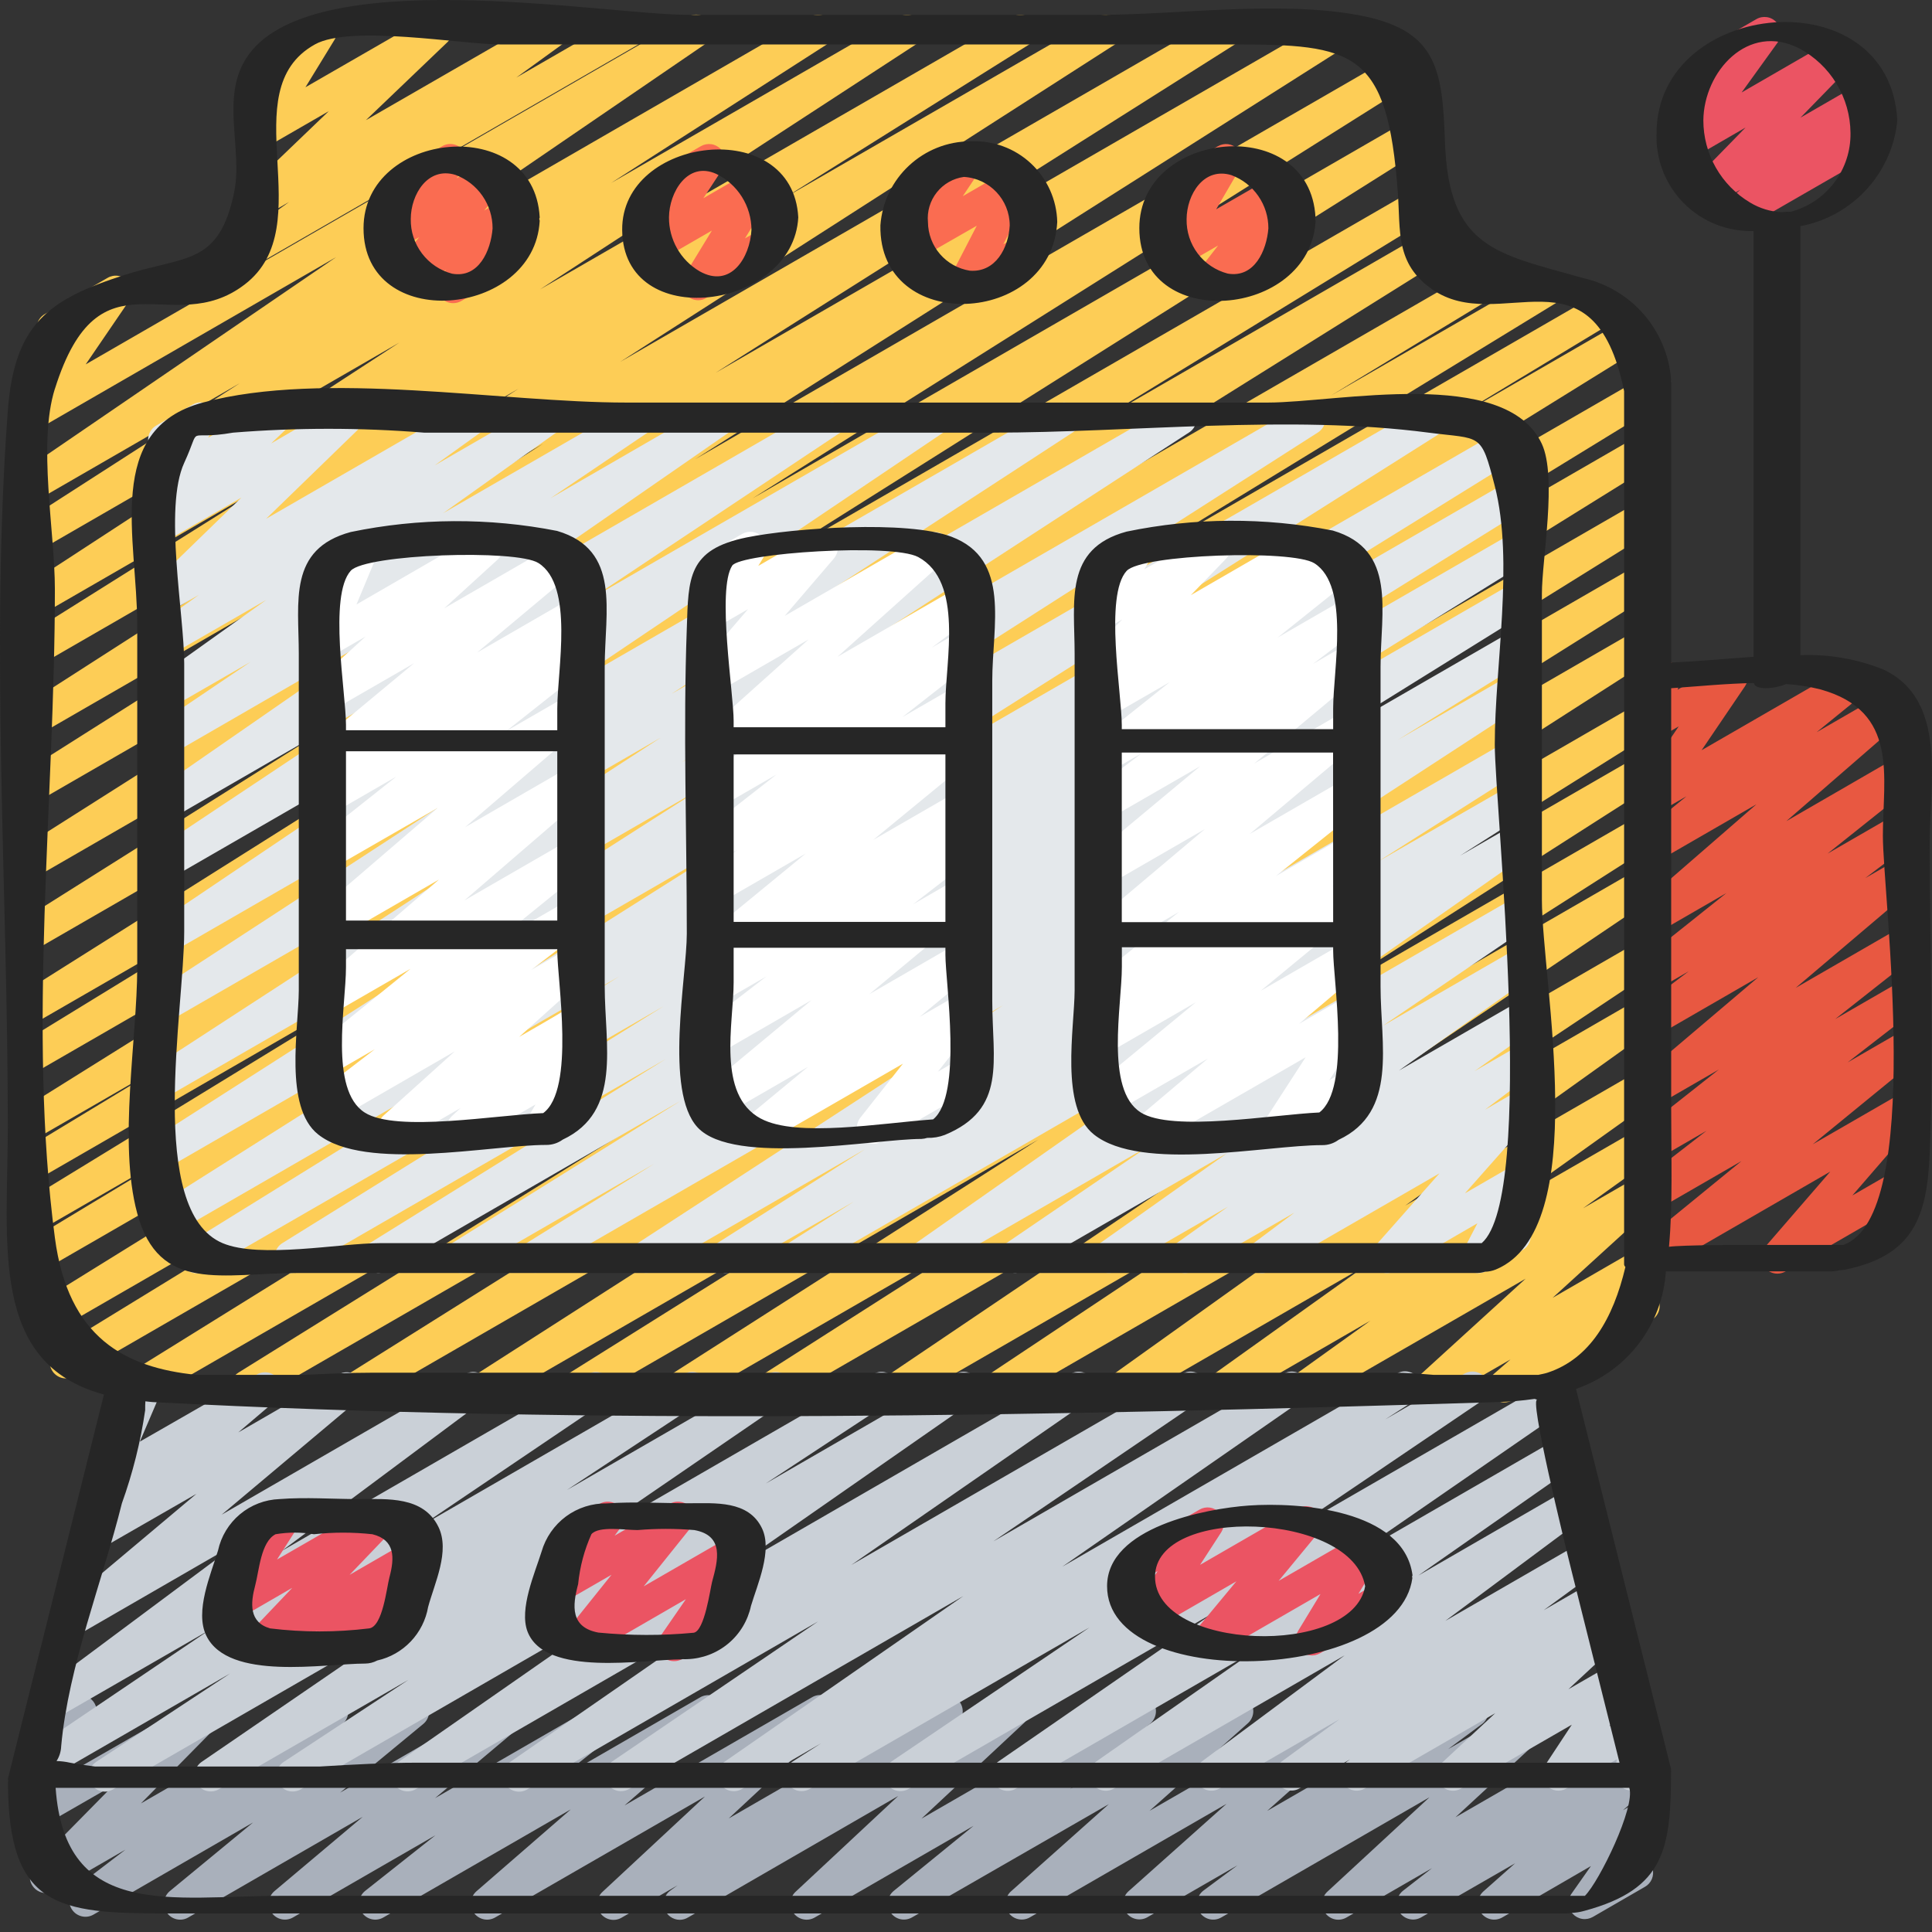 <?xml version="1.0" encoding="UTF-8"?> <svg xmlns="http://www.w3.org/2000/svg" width="49" height="49" viewBox="0 0 49 49" fill="none"><rect x="0" y="0" width="49" height="49" fill="#333333" stroke="none"/><g clip-path="url(#clip0_899_7962)"><path d="M17.242 48.691C17.155 48.691 17.071 48.663 17 48.612C16.93 48.561 16.878 48.489 16.852 48.406C16.825 48.324 16.825 48.235 16.853 48.153C16.88 48.07 16.932 47.998 17.003 47.948L17.183 47.817L15.766 48.636C15.679 48.688 15.576 48.705 15.477 48.684C15.378 48.664 15.29 48.608 15.23 48.526C15.17 48.445 15.142 48.344 15.151 48.243C15.161 48.143 15.207 48.049 15.282 47.981L17.879 45.564L12.557 48.632C12.469 48.683 12.365 48.699 12.266 48.677C12.166 48.655 12.079 48.597 12.02 48.515C11.961 48.432 11.934 48.33 11.946 48.229C11.958 48.129 12.007 48.035 12.083 47.968L14.477 45.89L9.722 48.632C9.632 48.684 9.527 48.699 9.426 48.676C9.326 48.653 9.238 48.592 9.18 48.507C9.122 48.422 9.098 48.318 9.113 48.216C9.128 48.114 9.181 48.021 9.262 47.957L11.043 46.547L7.429 48.632C7.34 48.683 7.236 48.698 7.136 48.676C7.037 48.653 6.949 48.595 6.891 48.511C6.832 48.428 6.807 48.326 6.82 48.224C6.832 48.123 6.882 48.031 6.96 47.964L9.199 46.079L4.774 48.632C4.686 48.684 4.581 48.7 4.48 48.677C4.38 48.655 4.292 48.596 4.233 48.511C4.175 48.427 4.15 48.324 4.164 48.222C4.177 48.12 4.229 48.027 4.308 47.962L6.419 46.222L2.367 48.561C2.277 48.612 2.172 48.627 2.071 48.602C1.971 48.578 1.883 48.517 1.826 48.431C1.768 48.346 1.745 48.241 1.762 48.139C1.778 48.037 1.832 47.945 1.913 47.881L3.182 46.911L1.369 47.958C1.283 48.007 1.183 48.023 1.086 48.004C0.989 47.984 0.902 47.931 0.842 47.852C0.781 47.774 0.751 47.677 0.757 47.578C0.762 47.48 0.803 47.386 0.872 47.316L2.881 45.276L1.026 46.342C0.951 46.385 0.864 46.402 0.777 46.392C0.691 46.383 0.61 46.346 0.546 46.287C0.482 46.228 0.439 46.15 0.422 46.065C0.405 45.98 0.416 45.891 0.452 45.812L1.265 44.09C1.138 44.018 1.059 43.882 1.059 43.735C1.059 43.587 1.138 43.452 1.265 43.379L1.84 43.047C1.915 43.004 2.003 42.986 2.089 42.996C2.175 43.006 2.256 43.043 2.32 43.102C2.384 43.161 2.428 43.239 2.445 43.324C2.461 43.41 2.451 43.498 2.414 43.577L1.753 44.971L5.086 43.057C5.172 43.008 5.273 42.991 5.37 43.01C5.467 43.029 5.554 43.083 5.615 43.161C5.676 43.24 5.706 43.337 5.7 43.436C5.694 43.535 5.653 43.629 5.584 43.699L3.575 45.739L8.223 43.057C8.313 43.008 8.418 42.994 8.518 43.018C8.618 43.042 8.705 43.103 8.762 43.189C8.819 43.274 8.842 43.378 8.826 43.48C8.81 43.581 8.757 43.673 8.676 43.737L7.409 44.704L10.271 43.052C10.36 43.002 10.464 42.987 10.564 43.009C10.664 43.032 10.751 43.091 10.81 43.175C10.868 43.259 10.893 43.362 10.88 43.463C10.866 43.565 10.815 43.657 10.736 43.723L8.625 45.466L12.806 43.052C12.895 43 12.999 42.984 13.1 43.006C13.2 43.028 13.288 43.086 13.347 43.17C13.406 43.254 13.431 43.357 13.418 43.459C13.405 43.561 13.354 43.654 13.276 43.72L11.034 45.605L15.462 43.049C15.551 42.999 15.656 42.984 15.757 43.007C15.857 43.03 15.944 43.091 16.002 43.176C16.06 43.261 16.084 43.364 16.069 43.466C16.053 43.568 16.001 43.66 15.921 43.725L14.142 45.136L17.757 43.049C17.845 42.997 17.95 42.981 18.049 43.002C18.149 43.023 18.238 43.081 18.297 43.164C18.356 43.247 18.383 43.35 18.37 43.451C18.358 43.552 18.309 43.646 18.232 43.712L15.839 45.791L20.594 43.047C20.681 42.995 20.785 42.978 20.884 42.998C20.983 43.018 21.072 43.075 21.132 43.156C21.192 43.238 21.22 43.339 21.21 43.44C21.2 43.541 21.153 43.634 21.078 43.703L18.482 46.12L23.805 43.047C23.896 42.995 24.003 42.98 24.105 43.005C24.206 43.03 24.294 43.093 24.351 43.181C24.408 43.269 24.429 43.375 24.41 43.477C24.391 43.58 24.334 43.672 24.25 43.734L24.071 43.863L25.487 43.043C25.574 42.992 25.677 42.974 25.777 42.994C25.877 43.014 25.965 43.071 26.025 43.152C26.086 43.234 26.113 43.335 26.104 43.436C26.093 43.537 26.046 43.631 25.971 43.699L23.371 46.125L28.707 43.044C28.892 42.941 29.125 42.995 29.245 43.169C29.365 43.343 29.333 43.581 29.17 43.717L27.144 45.369L31.171 43.045C31.259 42.994 31.362 42.978 31.462 42.999C31.561 43.02 31.649 43.077 31.708 43.16C31.768 43.242 31.795 43.343 31.784 43.444C31.773 43.545 31.725 43.639 31.649 43.706L29.155 45.927L34.156 43.042C34.244 42.99 34.347 42.974 34.447 42.995C34.546 43.016 34.635 43.073 34.694 43.156C34.754 43.238 34.781 43.34 34.77 43.441C34.758 43.542 34.71 43.635 34.634 43.703L32.138 45.929L37.139 43.04C37.23 42.989 37.337 42.974 37.438 42.998C37.539 43.022 37.627 43.084 37.685 43.171C37.742 43.258 37.764 43.364 37.746 43.467C37.728 43.569 37.672 43.661 37.589 43.724L36.728 44.362L39.023 43.039C39.111 42.989 39.214 42.971 39.313 42.992C39.412 43.012 39.5 43.069 39.56 43.15C39.62 43.231 39.648 43.332 39.638 43.433C39.628 43.533 39.582 43.627 39.507 43.695L36.914 46.091L41.068 43.693C41.158 43.642 41.264 43.627 41.364 43.651C41.465 43.674 41.552 43.735 41.61 43.821C41.668 43.906 41.691 44.01 41.675 44.112C41.659 44.214 41.606 44.307 41.525 44.371L40.787 44.945L41.491 44.535C41.579 44.484 41.683 44.468 41.782 44.489C41.882 44.51 41.969 44.568 42.029 44.65C42.088 44.732 42.115 44.834 42.104 44.935C42.093 45.036 42.044 45.129 41.968 45.196L41.163 45.912L41.557 45.685C41.638 45.639 41.733 45.622 41.824 45.636C41.916 45.651 42.001 45.696 42.063 45.765C42.126 45.833 42.163 45.921 42.17 46.014C42.176 46.107 42.15 46.199 42.097 46.275L41.523 47.089C41.613 47.09 41.7 47.121 41.77 47.176C41.841 47.232 41.891 47.309 41.914 47.396C41.936 47.482 41.929 47.574 41.895 47.657C41.86 47.74 41.799 47.809 41.721 47.853L40.398 48.618C40.317 48.664 40.223 48.682 40.13 48.668C40.038 48.654 39.953 48.608 39.89 48.54C39.827 48.471 39.79 48.382 39.784 48.289C39.778 48.196 39.804 48.103 39.858 48.027L40.35 47.327L38.099 48.632C38.011 48.682 37.908 48.698 37.809 48.677C37.71 48.655 37.623 48.598 37.563 48.516C37.504 48.434 37.478 48.333 37.488 48.233C37.499 48.132 37.546 48.039 37.621 47.972L38.427 47.257L36.038 48.632C35.948 48.682 35.843 48.697 35.743 48.672C35.643 48.648 35.556 48.588 35.498 48.503C35.441 48.417 35.418 48.314 35.433 48.212C35.449 48.111 35.502 48.019 35.582 47.955L36.319 47.381L34.15 48.632C34.063 48.683 33.96 48.7 33.861 48.68C33.762 48.659 33.674 48.603 33.614 48.522C33.554 48.44 33.526 48.34 33.536 48.239C33.545 48.139 33.592 48.045 33.666 47.977L36.255 45.583L30.973 48.632C30.882 48.684 30.775 48.699 30.674 48.675C30.573 48.65 30.484 48.588 30.427 48.501C30.37 48.414 30.348 48.309 30.366 48.206C30.384 48.103 30.44 48.011 30.523 47.949L31.385 47.309L29.089 48.632C28.909 48.728 28.686 48.676 28.566 48.512C28.446 48.347 28.465 48.119 28.611 47.977L31.108 45.749L26.107 48.636C25.927 48.732 25.703 48.681 25.583 48.516C25.525 48.436 25.498 48.338 25.506 48.24C25.514 48.142 25.558 48.05 25.628 47.981L28.122 45.758L23.127 48.632C23.038 48.682 22.933 48.697 22.834 48.675C22.734 48.651 22.647 48.592 22.589 48.508C22.531 48.423 22.506 48.321 22.52 48.219C22.534 48.118 22.585 48.026 22.664 47.96L24.691 46.308L20.664 48.632C20.577 48.683 20.474 48.7 20.375 48.679C20.276 48.659 20.188 48.603 20.128 48.521C20.069 48.44 20.041 48.34 20.05 48.239C20.06 48.139 20.106 48.045 20.181 47.977L22.78 45.551L17.451 48.631C17.388 48.669 17.316 48.69 17.242 48.691Z" fill="#A9B0BB"></path><path d="M6.261 35.573C6.172 35.573 6.085 35.544 6.014 35.49C5.943 35.437 5.891 35.361 5.866 35.276C5.842 35.19 5.846 35.098 5.878 35.015C5.91 34.932 5.969 34.861 6.045 34.814L20.355 25.913L3.72 35.515C3.627 35.564 3.519 35.576 3.417 35.548C3.316 35.52 3.229 35.454 3.175 35.364C3.121 35.273 3.104 35.166 3.127 35.063C3.15 34.96 3.212 34.871 3.299 34.812L19.961 24.464L1.882 34.902C1.835 34.929 1.784 34.947 1.731 34.955C1.678 34.963 1.623 34.96 1.571 34.947C1.519 34.934 1.47 34.91 1.427 34.878C1.384 34.846 1.347 34.806 1.32 34.759C1.292 34.713 1.274 34.662 1.266 34.609C1.258 34.555 1.261 34.501 1.274 34.449C1.288 34.397 1.311 34.347 1.343 34.304C1.375 34.261 1.416 34.225 1.462 34.197L14.891 25.967L1.187 33.88C1.094 33.931 0.984 33.944 0.882 33.917C0.779 33.889 0.692 33.823 0.637 33.732C0.582 33.641 0.565 33.532 0.589 33.429C0.613 33.325 0.676 33.235 0.765 33.177L18.808 21.996L1.025 32.262C0.978 32.29 0.927 32.308 0.874 32.315C0.821 32.323 0.766 32.32 0.714 32.306C0.662 32.293 0.613 32.27 0.57 32.237C0.527 32.205 0.491 32.164 0.463 32.118C0.408 32.024 0.392 31.913 0.419 31.807C0.446 31.702 0.514 31.612 0.607 31.556L4.984 28.914L1.025 31.199C0.931 31.252 0.821 31.267 0.717 31.239C0.613 31.212 0.524 31.145 0.469 31.052C0.415 30.96 0.398 30.849 0.424 30.745C0.45 30.641 0.515 30.55 0.607 30.494L11.549 23.799L1.025 29.875C0.932 29.925 0.822 29.938 0.72 29.91C0.618 29.882 0.53 29.815 0.476 29.724C0.422 29.632 0.406 29.523 0.43 29.42C0.455 29.317 0.518 29.227 0.607 29.17L4.559 26.775L1.025 28.815C0.932 28.866 0.823 28.879 0.72 28.852C0.618 28.824 0.53 28.758 0.476 28.667C0.421 28.576 0.404 28.467 0.428 28.364C0.451 28.26 0.514 28.17 0.603 28.112L16.175 18.38L1.025 27.124C0.932 27.176 0.822 27.189 0.719 27.161C0.617 27.133 0.529 27.067 0.474 26.975C0.42 26.884 0.403 26.775 0.428 26.671C0.452 26.567 0.516 26.477 0.606 26.42L9.268 21.111L1.025 25.869C0.932 25.922 0.822 25.936 0.719 25.909C0.616 25.882 0.527 25.815 0.472 25.724C0.417 25.633 0.4 25.523 0.424 25.419C0.448 25.315 0.512 25.225 0.602 25.167L17.829 14.315L1.024 24.016C0.931 24.065 0.824 24.077 0.723 24.049C0.622 24.021 0.536 23.955 0.482 23.865C0.428 23.776 0.41 23.669 0.432 23.567C0.454 23.464 0.515 23.374 0.601 23.315L17.55 12.64L1.024 22.181C0.931 22.233 0.822 22.246 0.72 22.219C0.617 22.192 0.529 22.126 0.474 22.035C0.42 21.944 0.402 21.836 0.426 21.732C0.449 21.629 0.512 21.538 0.6 21.48L17.185 10.959L1.024 20.289C0.931 20.34 0.823 20.353 0.721 20.325C0.619 20.298 0.531 20.232 0.477 20.142C0.422 20.051 0.404 19.943 0.427 19.84C0.45 19.737 0.512 19.647 0.6 19.588L13.774 11.254L1.024 18.614C0.832 18.72 0.591 18.655 0.476 18.468C0.362 18.281 0.416 18.037 0.598 17.915L13.147 9.861L1.024 16.86C0.931 16.91 0.823 16.922 0.721 16.894C0.619 16.866 0.532 16.8 0.478 16.71C0.424 16.62 0.406 16.512 0.429 16.409C0.452 16.306 0.514 16.216 0.602 16.158L6.796 12.271L1.024 15.603C0.932 15.654 0.824 15.667 0.722 15.64C0.62 15.613 0.532 15.548 0.477 15.458C0.422 15.369 0.403 15.261 0.425 15.158C0.447 15.055 0.508 14.964 0.595 14.905L10.127 8.69L1.027 13.945C0.934 13.999 0.823 14.015 0.719 13.989C0.615 13.963 0.525 13.896 0.469 13.805C0.413 13.713 0.396 13.603 0.42 13.498C0.445 13.393 0.509 13.302 0.6 13.245L6.082 9.719L1.024 12.64C0.932 12.694 0.823 12.71 0.719 12.685C0.616 12.66 0.526 12.595 0.47 12.505C0.413 12.415 0.394 12.306 0.416 12.202C0.438 12.098 0.499 12.006 0.588 11.947L8.526 6.521L1.024 10.852C0.943 10.899 0.849 10.918 0.756 10.904C0.664 10.89 0.579 10.845 0.515 10.776C0.452 10.708 0.413 10.619 0.407 10.526C0.401 10.432 0.427 10.339 0.481 10.263L1.58 8.656L1.559 8.668C1.497 8.707 1.425 8.729 1.351 8.731C1.277 8.733 1.204 8.715 1.14 8.679C1.075 8.643 1.022 8.591 0.985 8.527C0.948 8.463 0.929 8.39 0.929 8.316C0.931 8.242 0.952 8.17 0.99 8.107C1.029 8.044 1.084 7.993 1.149 7.959L2.729 7.047C2.809 7 2.903 6.982 2.995 6.996C3.087 7.01 3.171 7.055 3.234 7.123C3.297 7.191 3.336 7.278 3.343 7.371C3.349 7.464 3.325 7.556 3.272 7.633L2.174 9.241L17.449 0.425C17.541 0.372 17.649 0.357 17.752 0.383C17.854 0.408 17.943 0.472 17.999 0.562C18.056 0.651 18.075 0.759 18.054 0.862C18.033 0.966 17.973 1.057 17.886 1.118L9.947 6.545L20.548 0.425C20.64 0.374 20.749 0.36 20.851 0.388C20.953 0.415 21.041 0.48 21.096 0.57C21.151 0.66 21.169 0.768 21.146 0.871C21.124 0.975 21.062 1.065 20.974 1.124L15.499 4.641L22.808 0.425C22.9 0.374 23.008 0.361 23.11 0.388C23.212 0.414 23.3 0.48 23.355 0.569C23.41 0.659 23.428 0.766 23.406 0.869C23.384 0.972 23.324 1.063 23.237 1.122L13.698 7.339L25.681 0.425C25.774 0.375 25.883 0.362 25.985 0.39C26.086 0.417 26.173 0.483 26.228 0.574C26.282 0.664 26.3 0.772 26.276 0.875C26.253 0.978 26.192 1.068 26.104 1.127L19.919 5.005L27.858 0.425C27.95 0.373 28.059 0.36 28.161 0.387C28.263 0.414 28.351 0.479 28.406 0.57C28.461 0.66 28.479 0.768 28.457 0.871C28.434 0.975 28.372 1.065 28.284 1.124L15.731 9.177L30.897 0.425C30.989 0.372 31.099 0.358 31.202 0.385C31.305 0.412 31.393 0.479 31.449 0.57C31.504 0.661 31.521 0.77 31.497 0.874C31.473 0.978 31.41 1.068 31.32 1.126L18.149 9.455L33.797 0.425C33.89 0.374 33.998 0.361 34.1 0.389C34.202 0.416 34.289 0.482 34.344 0.572C34.399 0.662 34.417 0.77 34.394 0.873C34.371 0.976 34.309 1.066 34.222 1.125L17.635 11.644L35.61 1.268C35.802 1.165 36.041 1.231 36.154 1.417C36.209 1.507 36.226 1.614 36.204 1.717C36.181 1.819 36.12 1.909 36.033 1.968L19.086 12.64L35.821 2.981C36.013 2.878 36.252 2.944 36.365 3.131C36.419 3.221 36.437 3.328 36.414 3.43C36.392 3.533 36.331 3.623 36.243 3.682L19.021 14.533L35.821 4.834C35.914 4.781 36.024 4.768 36.127 4.795C36.23 4.823 36.319 4.89 36.373 4.982C36.428 5.074 36.445 5.183 36.42 5.287C36.395 5.391 36.33 5.481 36.239 5.538L27.577 10.848L36.002 5.984C36.095 5.934 36.203 5.921 36.305 5.949C36.407 5.977 36.494 6.043 36.548 6.133C36.603 6.224 36.62 6.331 36.597 6.434C36.574 6.537 36.512 6.627 36.424 6.686L20.852 16.421L37.292 6.929C37.386 6.878 37.495 6.866 37.598 6.894C37.7 6.922 37.788 6.989 37.842 7.081C37.896 7.173 37.913 7.282 37.888 7.385C37.863 7.489 37.799 7.578 37.709 7.635L33.76 10.03L39.04 6.984C39.133 6.933 39.243 6.92 39.345 6.948C39.448 6.976 39.535 7.043 39.59 7.134C39.644 7.225 39.66 7.334 39.636 7.437C39.612 7.541 39.548 7.63 39.459 7.688L28.515 14.381L40.501 7.462C40.594 7.413 40.703 7.401 40.804 7.43C40.905 7.458 40.992 7.525 41.045 7.616C41.099 7.706 41.115 7.814 41.092 7.917C41.068 8.019 41.006 8.109 40.918 8.166L36.541 10.81L41.151 8.148C41.244 8.099 41.353 8.087 41.454 8.115C41.556 8.143 41.642 8.209 41.696 8.3C41.75 8.39 41.767 8.498 41.744 8.6C41.721 8.703 41.659 8.793 41.572 8.851L23.535 20.031L41.559 9.625C41.621 9.588 41.691 9.568 41.763 9.567C41.835 9.566 41.906 9.584 41.969 9.619C42.032 9.654 42.084 9.706 42.121 9.767C42.158 9.829 42.177 9.9 42.178 9.972C42.179 10.044 42.161 10.115 42.126 10.177C42.091 10.24 42.04 10.293 41.978 10.329L28.545 18.561L41.559 11.048C41.652 10.999 41.76 10.988 41.861 11.016C41.962 11.044 42.048 11.11 42.102 11.2C42.156 11.29 42.173 11.398 42.151 11.5C42.128 11.603 42.066 11.692 41.979 11.751L25.324 22.098L41.559 12.723C41.652 12.674 41.76 12.662 41.861 12.691C41.962 12.719 42.048 12.785 42.102 12.875C42.156 12.965 42.173 13.072 42.15 13.175C42.128 13.277 42.066 13.367 41.979 13.425L27.663 22.333L41.559 14.31C41.652 14.257 41.763 14.242 41.866 14.269C41.97 14.296 42.06 14.363 42.115 14.455C42.17 14.547 42.187 14.657 42.162 14.761C42.137 14.866 42.072 14.956 41.981 15.013L28.137 23.704L41.559 15.954C41.651 15.902 41.761 15.888 41.863 15.915C41.966 15.942 42.054 16.008 42.109 16.098C42.164 16.189 42.182 16.298 42.159 16.401C42.135 16.505 42.073 16.595 41.984 16.654L27.391 26.015L41.559 17.833C41.652 17.783 41.76 17.77 41.862 17.798C41.964 17.826 42.051 17.892 42.105 17.982C42.16 18.072 42.177 18.18 42.154 18.283C42.131 18.386 42.069 18.476 41.981 18.535L34.082 23.485L41.559 19.169C41.651 19.119 41.759 19.107 41.86 19.134C41.961 19.162 42.048 19.227 42.102 19.317C42.157 19.406 42.175 19.513 42.153 19.616C42.131 19.718 42.071 19.808 41.984 19.868L32.742 25.78L41.56 20.689C41.653 20.636 41.762 20.622 41.866 20.648C41.969 20.675 42.058 20.741 42.114 20.833C42.169 20.924 42.187 21.034 42.162 21.138C42.138 21.242 42.074 21.333 41.984 21.39L35.425 25.576L41.56 22.035C41.652 21.984 41.76 21.971 41.861 21.997C41.963 22.024 42.05 22.088 42.106 22.177C42.161 22.266 42.181 22.372 42.16 22.475C42.139 22.578 42.08 22.669 41.994 22.729L32.761 28.96L41.56 23.877C41.653 23.825 41.761 23.81 41.864 23.836C41.967 23.862 42.055 23.927 42.111 24.017C42.167 24.107 42.186 24.215 42.164 24.319C42.142 24.423 42.08 24.514 41.992 24.573L36.208 28.426L41.56 25.336C41.652 25.284 41.76 25.268 41.862 25.293C41.965 25.317 42.053 25.381 42.111 25.469C42.168 25.558 42.188 25.665 42.169 25.768C42.149 25.872 42.09 25.964 42.004 26.025L35.639 30.577L41.56 27.16C41.651 27.107 41.759 27.091 41.861 27.116C41.964 27.141 42.053 27.204 42.11 27.293C42.167 27.381 42.188 27.488 42.168 27.592C42.148 27.695 42.089 27.787 42.003 27.848L38.189 30.571L41.56 28.628C41.651 28.577 41.758 28.562 41.859 28.587C41.961 28.612 42.049 28.675 42.106 28.763C42.163 28.851 42.184 28.957 42.164 29.06C42.145 29.163 42.088 29.254 42.003 29.316L40.149 30.645L41.56 29.83C41.648 29.781 41.75 29.766 41.848 29.787C41.945 29.808 42.032 29.864 42.091 29.945C42.15 30.026 42.178 30.125 42.169 30.225C42.16 30.324 42.114 30.417 42.042 30.486L39.378 32.916L41.56 31.656C41.648 31.606 41.752 31.59 41.851 31.612C41.95 31.634 42.038 31.691 42.097 31.774C42.156 31.857 42.182 31.959 42.171 32.06C42.159 32.161 42.11 32.254 42.033 32.321L41.566 32.73C41.662 32.702 41.765 32.709 41.856 32.752C41.947 32.794 42.019 32.868 42.059 32.96C42.099 33.052 42.104 33.156 42.072 33.251C42.041 33.346 41.976 33.427 41.889 33.477L38.355 35.515C38.267 35.565 38.163 35.581 38.064 35.559C37.965 35.538 37.877 35.48 37.818 35.397C37.759 35.315 37.733 35.213 37.744 35.113C37.755 35.012 37.804 34.919 37.88 34.852L38.309 34.479L36.511 35.515C36.424 35.563 36.322 35.577 36.225 35.556C36.127 35.534 36.041 35.478 35.983 35.398C35.924 35.317 35.896 35.218 35.905 35.119C35.914 35.02 35.958 34.928 36.03 34.859L38.693 32.431L33.344 35.515C33.253 35.567 33.145 35.582 33.043 35.557C32.941 35.532 32.853 35.469 32.796 35.381C32.739 35.293 32.719 35.186 32.738 35.083C32.757 34.98 32.816 34.889 32.9 34.827L34.757 33.495L31.262 35.515C31.171 35.566 31.064 35.581 30.962 35.556C30.861 35.531 30.773 35.468 30.716 35.38C30.659 35.292 30.638 35.186 30.657 35.083C30.677 34.98 30.734 34.889 30.819 34.827L34.631 32.104L28.721 35.515C28.63 35.566 28.523 35.581 28.422 35.556C28.32 35.531 28.232 35.468 28.175 35.38C28.119 35.292 28.098 35.186 28.117 35.083C28.136 34.98 28.193 34.889 28.278 34.827L34.638 30.283L25.575 35.515C25.483 35.566 25.375 35.581 25.272 35.554C25.17 35.528 25.082 35.463 25.026 35.374C24.971 35.284 24.952 35.177 24.973 35.074C24.995 34.97 25.055 34.879 25.142 34.819L30.929 30.966L23.043 35.515C22.951 35.565 22.844 35.578 22.743 35.552C22.641 35.526 22.554 35.462 22.498 35.373C22.443 35.284 22.424 35.178 22.444 35.075C22.464 34.973 22.523 34.882 22.608 34.821L31.839 28.59L19.846 35.515C19.753 35.565 19.645 35.577 19.544 35.549C19.442 35.521 19.355 35.456 19.301 35.366C19.247 35.276 19.229 35.169 19.251 35.066C19.273 34.964 19.334 34.874 19.421 34.815L25.987 30.624L17.516 35.515C17.423 35.565 17.315 35.578 17.213 35.551C17.111 35.523 17.024 35.458 16.969 35.368C16.915 35.278 16.896 35.171 16.919 35.068C16.941 34.965 17.002 34.874 17.089 34.815L26.333 28.904L14.881 35.515C14.788 35.568 14.678 35.582 14.575 35.555C14.471 35.528 14.383 35.461 14.328 35.37C14.273 35.278 14.255 35.169 14.28 35.065C14.304 34.961 14.368 34.871 14.458 34.813L22.344 29.872L12.568 35.515C12.475 35.564 12.367 35.577 12.266 35.549C12.165 35.522 12.079 35.456 12.024 35.367C11.97 35.277 11.951 35.17 11.973 35.068C11.995 34.965 12.056 34.875 12.142 34.815L26.741 25.455L9.313 35.515C9.22 35.566 9.111 35.579 9.009 35.551C8.907 35.524 8.819 35.458 8.764 35.367C8.71 35.276 8.692 35.168 8.716 35.065C8.739 34.962 8.801 34.871 8.89 34.813L22.74 26.122L6.466 35.515C6.404 35.552 6.334 35.572 6.261 35.573Z" fill="#FDCD56"></path><path d="M6.386 6.722C6.3 6.722 6.215 6.694 6.145 6.643C6.075 6.593 6.023 6.521 5.997 6.438C5.97 6.356 5.97 6.267 5.997 6.185C6.024 6.102 6.076 6.031 6.146 5.98L7.331 5.123L6.764 5.451C6.678 5.502 6.575 5.52 6.477 5.5C6.378 5.481 6.29 5.426 6.229 5.346C6.168 5.265 6.139 5.166 6.147 5.066C6.155 4.965 6.2 4.871 6.272 4.802L8.338 2.82L6.764 3.728C6.685 3.774 6.593 3.793 6.502 3.781C6.411 3.769 6.327 3.727 6.263 3.661C6.199 3.596 6.159 3.511 6.149 3.42C6.139 3.329 6.159 3.238 6.207 3.16L6.952 1.94C6.887 1.971 6.815 1.985 6.744 1.98C6.672 1.975 6.603 1.951 6.543 1.911C6.483 1.87 6.436 1.815 6.404 1.75C6.373 1.685 6.359 1.613 6.364 1.542C6.369 1.47 6.393 1.401 6.434 1.341C6.474 1.281 6.529 1.233 6.594 1.202L7.934 0.432C8.013 0.387 8.105 0.368 8.196 0.381C8.286 0.393 8.37 0.435 8.433 0.501C8.497 0.566 8.537 0.651 8.547 0.741C8.557 0.832 8.537 0.923 8.489 1.001L7.747 2.213L10.851 0.425C10.937 0.372 11.04 0.354 11.14 0.373C11.239 0.393 11.328 0.448 11.389 0.529C11.45 0.609 11.479 0.71 11.47 0.811C11.462 0.912 11.416 1.006 11.342 1.075L9.28 3.048L13.832 0.425C13.923 0.372 14.03 0.357 14.132 0.382C14.234 0.406 14.323 0.469 14.38 0.557C14.437 0.645 14.458 0.752 14.439 0.855C14.42 0.958 14.362 1.05 14.277 1.111L13.094 1.968L15.77 0.425C15.964 0.323 16.205 0.393 16.315 0.583C16.425 0.773 16.365 1.016 16.18 1.134L6.591 6.667C6.529 6.703 6.458 6.722 6.386 6.722Z" fill="#FDCD56"></path><path d="M4.991 32.294C4.902 32.294 4.815 32.265 4.744 32.211C4.672 32.157 4.621 32.082 4.596 31.996C4.572 31.91 4.576 31.819 4.608 31.736C4.64 31.652 4.699 31.582 4.775 31.535L15.709 24.762L4.303 31.347C4.21 31.396 4.102 31.408 4.001 31.38C3.9 31.352 3.813 31.287 3.759 31.197C3.705 31.107 3.687 31 3.71 30.897C3.732 30.794 3.793 30.704 3.88 30.646L18.764 21.241L4.303 29.59C4.211 29.642 4.101 29.655 3.999 29.629C3.896 29.602 3.808 29.536 3.752 29.445C3.697 29.354 3.679 29.245 3.703 29.142C3.726 29.038 3.789 28.948 3.878 28.89L17.774 20.002L4.303 27.779C4.211 27.831 4.102 27.845 3.999 27.818C3.897 27.791 3.809 27.726 3.754 27.636C3.698 27.546 3.68 27.437 3.703 27.334C3.725 27.23 3.787 27.14 3.875 27.081L16.758 18.708L4.303 25.893C4.21 25.947 4.1 25.962 3.997 25.936C3.893 25.91 3.804 25.844 3.748 25.753C3.692 25.662 3.674 25.553 3.698 25.448C3.721 25.344 3.784 25.253 3.874 25.195L14.069 18.554L4.302 24.189C4.21 24.242 4.101 24.257 3.998 24.231C3.895 24.206 3.806 24.141 3.749 24.05C3.693 23.96 3.674 23.852 3.697 23.748C3.719 23.644 3.781 23.552 3.869 23.493L13.682 16.882L4.302 22.293C4.211 22.343 4.103 22.356 4.002 22.329C3.9 22.303 3.813 22.238 3.758 22.149C3.703 22.061 3.683 21.954 3.704 21.851C3.725 21.748 3.785 21.658 3.87 21.597L10.199 17.383L4.303 20.79C4.211 20.84 4.104 20.854 4.003 20.828C3.902 20.802 3.815 20.738 3.759 20.65C3.703 20.562 3.683 20.456 3.703 20.354C3.723 20.251 3.78 20.16 3.865 20.099L9.836 15.963L4.302 19.161C4.211 19.211 4.103 19.224 4.002 19.198C3.901 19.172 3.813 19.108 3.758 19.019C3.702 18.93 3.683 18.824 3.703 18.721C3.724 18.619 3.783 18.528 3.868 18.467L6.356 16.786L4.302 17.97C4.211 18.023 4.103 18.038 4.001 18.013C3.898 17.989 3.809 17.925 3.752 17.837C3.695 17.748 3.675 17.641 3.694 17.538C3.714 17.434 3.773 17.342 3.859 17.281L6.753 15.215L4.302 16.628C4.211 16.68 4.104 16.695 4.002 16.67C3.9 16.645 3.811 16.582 3.754 16.494C3.697 16.406 3.676 16.299 3.696 16.196C3.715 16.093 3.773 16.001 3.858 15.94L5.046 15.086L4.302 15.516C4.216 15.567 4.114 15.584 4.016 15.564C3.917 15.545 3.829 15.49 3.769 15.41C3.708 15.33 3.679 15.231 3.687 15.131C3.694 15.031 3.738 14.937 3.81 14.867L6.123 12.62L4.303 13.672C4.216 13.721 4.114 13.737 4.016 13.717C3.918 13.696 3.831 13.641 3.772 13.561C3.712 13.481 3.683 13.382 3.691 13.282C3.7 13.183 3.744 13.089 3.816 13.02L4.203 12.652C4.124 12.673 4.04 12.67 3.963 12.643C3.886 12.616 3.819 12.566 3.77 12.501C3.721 12.435 3.692 12.357 3.689 12.275C3.685 12.194 3.705 12.113 3.748 12.043L4.052 11.542C3.975 11.519 3.906 11.475 3.854 11.413C3.802 11.352 3.769 11.277 3.76 11.197C3.75 11.117 3.765 11.037 3.801 10.965C3.837 10.893 3.893 10.833 3.963 10.793L4.887 10.261C4.966 10.215 5.058 10.197 5.148 10.209C5.238 10.221 5.322 10.263 5.385 10.329C5.449 10.393 5.489 10.478 5.5 10.568C5.51 10.659 5.49 10.75 5.443 10.828L5.279 11.101L6.733 10.263C6.82 10.208 6.925 10.188 7.026 10.208C7.127 10.227 7.218 10.283 7.279 10.366C7.341 10.448 7.369 10.551 7.358 10.654C7.347 10.756 7.298 10.851 7.221 10.919L6.877 11.247L8.572 10.263C8.658 10.212 8.76 10.195 8.859 10.215C8.957 10.234 9.045 10.289 9.105 10.369C9.166 10.449 9.195 10.548 9.187 10.648C9.18 10.748 9.136 10.842 9.064 10.911L6.75 13.157L11.767 10.263C11.858 10.211 11.965 10.195 12.067 10.22C12.169 10.245 12.258 10.308 12.315 10.396C12.372 10.484 12.393 10.591 12.373 10.694C12.354 10.797 12.296 10.889 12.211 10.951L11.025 11.803L13.691 10.263C13.783 10.209 13.891 10.193 13.994 10.218C14.097 10.242 14.187 10.306 14.244 10.395C14.301 10.483 14.322 10.591 14.302 10.695C14.281 10.799 14.222 10.891 14.135 10.951L11.239 13.016L16.013 10.263C16.105 10.211 16.213 10.197 16.315 10.223C16.417 10.249 16.505 10.313 16.561 10.403C16.617 10.492 16.636 10.599 16.615 10.702C16.595 10.805 16.535 10.896 16.449 10.956L13.96 12.638L18.075 10.261C18.166 10.211 18.273 10.197 18.374 10.223C18.474 10.249 18.562 10.313 18.617 10.401C18.673 10.489 18.693 10.595 18.674 10.697C18.654 10.799 18.596 10.89 18.512 10.951L12.54 15.088L20.903 10.261C20.995 10.209 21.104 10.195 21.206 10.221C21.308 10.247 21.396 10.312 21.452 10.401C21.508 10.491 21.527 10.598 21.505 10.702C21.484 10.805 21.423 10.896 21.336 10.956L15.008 15.17L23.511 10.263C23.603 10.212 23.711 10.198 23.812 10.225C23.914 10.251 24.002 10.315 24.057 10.404C24.113 10.493 24.132 10.6 24.111 10.703C24.09 10.806 24.031 10.897 23.945 10.957L14.132 17.568L26.788 10.263C26.98 10.154 27.224 10.216 27.34 10.404C27.395 10.495 27.414 10.603 27.391 10.707C27.368 10.811 27.306 10.902 27.218 10.961L17.023 17.603L29.742 10.263C29.834 10.214 29.942 10.201 30.043 10.229C30.143 10.256 30.23 10.321 30.284 10.41C30.339 10.499 30.358 10.606 30.336 10.708C30.315 10.81 30.256 10.901 30.17 10.96L17.288 19.336L33.008 10.263C33.101 10.212 33.209 10.2 33.311 10.227C33.413 10.254 33.5 10.32 33.555 10.41C33.609 10.499 33.627 10.607 33.605 10.71C33.583 10.813 33.522 10.903 33.435 10.962L19.538 19.847L36.144 10.263C36.236 10.211 36.345 10.198 36.448 10.225C36.55 10.252 36.638 10.318 36.693 10.409C36.748 10.5 36.766 10.608 36.742 10.712C36.719 10.815 36.656 10.906 36.567 10.964L21.679 20.369L38.215 10.822C38.308 10.769 38.419 10.755 38.522 10.782C38.626 10.809 38.715 10.876 38.77 10.968C38.825 11.06 38.841 11.17 38.816 11.274C38.791 11.378 38.727 11.468 38.636 11.525L27.703 18.298L38.279 12.193C38.373 12.14 38.483 12.126 38.586 12.154C38.689 12.181 38.778 12.248 38.832 12.34C38.887 12.431 38.904 12.541 38.879 12.645C38.855 12.749 38.79 12.839 38.7 12.896L29.031 18.904L38.278 13.566C38.371 13.517 38.479 13.505 38.58 13.533C38.681 13.561 38.768 13.627 38.822 13.717C38.876 13.807 38.893 13.915 38.87 14.017C38.847 14.12 38.786 14.21 38.699 14.268L31.178 18.941L38.278 14.842C38.371 14.789 38.482 14.774 38.585 14.802C38.689 14.829 38.778 14.896 38.833 14.988C38.888 15.079 38.905 15.189 38.88 15.294C38.855 15.398 38.791 15.488 38.7 15.545L32.898 19.153L38.279 16.046C38.373 15.994 38.483 15.98 38.586 16.007C38.689 16.035 38.778 16.101 38.832 16.193C38.887 16.285 38.904 16.394 38.879 16.498C38.855 16.602 38.79 16.692 38.7 16.75L35.456 18.764L38.279 17.134C38.372 17.083 38.48 17.07 38.583 17.096C38.685 17.123 38.773 17.189 38.828 17.279C38.883 17.369 38.901 17.477 38.879 17.58C38.856 17.683 38.795 17.774 38.707 17.833L29.443 23.867L38.282 18.764C38.375 18.713 38.484 18.7 38.586 18.727C38.688 18.754 38.776 18.82 38.831 18.91C38.886 19.001 38.904 19.109 38.88 19.212C38.858 19.315 38.795 19.406 38.707 19.464L34.948 21.852L38.279 19.938C38.372 19.889 38.48 19.877 38.58 19.905C38.681 19.933 38.767 19.998 38.821 20.087C38.876 20.177 38.894 20.284 38.872 20.386C38.85 20.488 38.789 20.578 38.703 20.637L37.03 21.703L38.279 20.983C38.371 20.931 38.479 20.916 38.581 20.942C38.682 20.967 38.771 21.03 38.827 21.119C38.884 21.207 38.904 21.314 38.884 21.417C38.864 21.52 38.805 21.612 38.72 21.673L31.285 26.881L38.279 22.843C38.371 22.792 38.479 22.778 38.581 22.804C38.683 22.83 38.771 22.894 38.827 22.983C38.883 23.072 38.902 23.179 38.881 23.282C38.861 23.385 38.801 23.476 38.715 23.537L35.073 26.017L38.279 24.167C38.371 24.116 38.478 24.102 38.579 24.127C38.68 24.153 38.768 24.216 38.824 24.304C38.881 24.392 38.901 24.498 38.882 24.6C38.863 24.703 38.806 24.794 38.721 24.856L35.481 27.152L38.279 25.537C38.371 25.485 38.478 25.47 38.58 25.495C38.682 25.52 38.771 25.583 38.827 25.671C38.884 25.76 38.905 25.866 38.885 25.97C38.866 26.073 38.807 26.164 38.722 26.226L37.396 27.168L38.279 26.659C38.37 26.607 38.477 26.591 38.578 26.615C38.68 26.639 38.769 26.7 38.826 26.788C38.883 26.875 38.906 26.98 38.888 27.083C38.87 27.186 38.813 27.278 38.73 27.341L37.664 28.144L38.282 27.788C38.366 27.739 38.465 27.723 38.56 27.74C38.656 27.758 38.742 27.809 38.803 27.884C38.864 27.959 38.897 28.054 38.895 28.151C38.894 28.248 38.857 28.341 38.793 28.414L37.154 30.265L38.279 29.615C38.356 29.571 38.445 29.552 38.533 29.563C38.621 29.573 38.703 29.612 38.768 29.674C38.832 29.735 38.874 29.815 38.889 29.902C38.903 29.99 38.889 30.08 38.849 30.158L38.443 30.939C38.531 30.945 38.614 30.979 38.681 31.037C38.747 31.094 38.794 31.171 38.813 31.256C38.833 31.342 38.825 31.431 38.79 31.512C38.755 31.592 38.695 31.659 38.619 31.703L37.699 32.234C37.622 32.279 37.532 32.298 37.443 32.287C37.354 32.277 37.271 32.237 37.207 32.175C37.142 32.114 37.1 32.034 37.085 31.946C37.07 31.859 37.084 31.769 37.125 31.69L37.47 31.026L35.382 32.235C35.298 32.284 35.199 32.3 35.104 32.283C35.008 32.265 34.922 32.214 34.861 32.139C34.8 32.064 34.767 31.97 34.768 31.873C34.77 31.776 34.806 31.683 34.87 31.61L36.509 29.758L32.216 32.235C32.125 32.287 32.019 32.303 31.917 32.279C31.816 32.254 31.727 32.193 31.67 32.106C31.613 32.019 31.59 31.914 31.608 31.811C31.625 31.708 31.681 31.616 31.764 31.553L32.83 30.755L30.259 32.235C30.168 32.287 30.06 32.302 29.959 32.277C29.857 32.252 29.768 32.189 29.711 32.101C29.655 32.013 29.634 31.906 29.654 31.803C29.673 31.7 29.732 31.608 29.817 31.547L31.144 30.605L28.318 32.235C28.227 32.286 28.12 32.3 28.019 32.275C27.918 32.249 27.83 32.186 27.774 32.098C27.717 32.011 27.696 31.905 27.715 31.802C27.735 31.7 27.792 31.608 27.876 31.547L31.116 29.251L25.939 32.235C25.847 32.285 25.74 32.298 25.639 32.272C25.538 32.245 25.451 32.181 25.396 32.093C25.34 32.005 25.321 31.899 25.341 31.797C25.361 31.694 25.419 31.604 25.503 31.543L29.148 29.058L23.646 32.235C23.554 32.285 23.448 32.299 23.347 32.273C23.246 32.247 23.159 32.184 23.103 32.096C23.047 32.009 23.026 31.903 23.045 31.801C23.064 31.699 23.122 31.608 23.205 31.546L30.638 26.332L20.41 32.235C20.318 32.286 20.209 32.298 20.108 32.271C20.006 32.243 19.919 32.178 19.864 32.088C19.809 31.998 19.792 31.89 19.814 31.787C19.837 31.684 19.898 31.594 19.986 31.535L21.656 30.475L18.607 32.235C18.514 32.287 18.405 32.301 18.302 32.274C18.2 32.247 18.111 32.181 18.056 32.09C18.001 32 17.983 31.891 18.007 31.788C18.03 31.684 18.093 31.593 18.181 31.535L21.944 29.144L16.59 32.235C16.498 32.286 16.39 32.299 16.288 32.272C16.186 32.245 16.099 32.18 16.044 32.09C15.989 32.001 15.97 31.893 15.992 31.791C16.014 31.688 16.074 31.597 16.161 31.538L25.434 25.5L13.766 32.235C13.673 32.285 13.565 32.297 13.463 32.269C13.362 32.24 13.275 32.175 13.221 32.084C13.167 31.994 13.15 31.886 13.173 31.784C13.196 31.681 13.258 31.591 13.346 31.533L16.59 29.518L11.881 32.235C11.788 32.286 11.679 32.3 11.577 32.272C11.474 32.244 11.387 32.178 11.332 32.087C11.277 31.996 11.26 31.887 11.284 31.784C11.308 31.681 11.371 31.591 11.46 31.533L17.254 27.925L9.793 32.235C9.7 32.286 9.591 32.299 9.489 32.271C9.386 32.244 9.298 32.177 9.244 32.086C9.189 31.995 9.172 31.887 9.196 31.783C9.22 31.68 9.283 31.59 9.372 31.532L16.887 26.859L7.576 32.235C7.483 32.286 7.373 32.3 7.271 32.272C7.169 32.244 7.081 32.178 7.026 32.087C6.972 31.996 6.954 31.887 6.978 31.784C7.002 31.681 7.065 31.591 7.154 31.533L16.828 25.522L5.196 32.235C5.134 32.272 5.063 32.292 4.991 32.294Z" fill="#E4E8EB"></path><path d="M19.268 29.014C19.184 29.014 19.101 28.988 19.032 28.939C18.963 28.891 18.91 28.822 18.882 28.742C18.854 28.663 18.85 28.576 18.873 28.495C18.895 28.414 18.942 28.341 19.007 28.288L20.493 27.058L18.288 28.331C18.199 28.382 18.094 28.398 17.994 28.376C17.894 28.354 17.806 28.294 17.747 28.21C17.688 28.126 17.663 28.023 17.677 27.921C17.691 27.819 17.743 27.726 17.822 27.66L20.583 25.365L18.241 26.718C18.151 26.768 18.045 26.782 17.945 26.758C17.845 26.734 17.758 26.673 17.701 26.588C17.643 26.502 17.62 26.398 17.636 26.297C17.652 26.195 17.705 26.103 17.786 26.039L19.435 24.766L18.24 25.456C18.149 25.508 18.041 25.523 17.939 25.499C17.837 25.474 17.749 25.411 17.692 25.323C17.635 25.235 17.614 25.128 17.633 25.025C17.652 24.922 17.71 24.83 17.795 24.769L18.089 24.556C18 24.568 17.91 24.551 17.832 24.507C17.755 24.463 17.693 24.395 17.658 24.313C17.622 24.231 17.614 24.14 17.636 24.053C17.657 23.966 17.706 23.889 17.775 23.832L20.435 21.648L18.24 22.914C18.149 22.966 18.043 22.981 17.941 22.957C17.84 22.933 17.752 22.871 17.695 22.784C17.637 22.697 17.615 22.591 17.633 22.489C17.651 22.386 17.707 22.294 17.79 22.231L18.706 21.548L18.24 21.817C18.15 21.866 18.045 21.881 17.945 21.857C17.845 21.833 17.758 21.772 17.701 21.687C17.644 21.602 17.62 21.499 17.636 21.397C17.651 21.296 17.703 21.204 17.783 21.139L19.692 19.645L18.24 20.483C18.149 20.535 18.043 20.549 17.942 20.525C17.841 20.501 17.753 20.439 17.696 20.352C17.639 20.266 17.617 20.161 17.634 20.058C17.651 19.956 17.707 19.864 17.789 19.801L18.947 18.929L18.24 19.339C18.152 19.389 18.049 19.405 17.95 19.384C17.851 19.363 17.763 19.306 17.703 19.224C17.644 19.142 17.617 19.041 17.628 18.94C17.638 18.84 17.686 18.746 17.761 18.679L20.506 16.219L18.24 17.527C18.156 17.575 18.058 17.593 17.963 17.576C17.867 17.559 17.781 17.508 17.719 17.434C17.657 17.36 17.624 17.266 17.625 17.169C17.625 17.072 17.66 16.979 17.723 16.905L18.972 15.45L18.24 15.871C18.161 15.916 18.069 15.933 17.979 15.921C17.889 15.908 17.806 15.866 17.743 15.8C17.679 15.735 17.64 15.651 17.629 15.561C17.619 15.47 17.639 15.379 17.687 15.302L17.982 14.82C17.906 14.796 17.839 14.751 17.788 14.69C17.738 14.628 17.707 14.553 17.698 14.475C17.689 14.396 17.704 14.316 17.74 14.245C17.776 14.174 17.831 14.115 17.9 14.075L18.825 13.541C18.904 13.496 18.996 13.478 19.086 13.491C19.177 13.503 19.26 13.546 19.323 13.611C19.387 13.676 19.427 13.761 19.437 13.851C19.447 13.941 19.427 14.033 19.38 14.111L19.231 14.353L20.635 13.542C20.718 13.494 20.816 13.478 20.911 13.495C21.006 13.512 21.092 13.562 21.153 13.636C21.215 13.71 21.249 13.804 21.248 13.9C21.248 13.996 21.213 14.089 21.151 14.163L19.902 15.621L23.504 13.542C23.591 13.495 23.693 13.482 23.789 13.504C23.886 13.526 23.971 13.582 24.029 13.662C24.088 13.742 24.115 13.84 24.107 13.939C24.098 14.037 24.054 14.13 23.983 14.198L21.241 16.658L24.34 14.87C24.528 14.763 24.767 14.82 24.886 15C25.006 15.18 24.965 15.422 24.792 15.553L23.633 16.425L24.34 16.015C24.43 15.966 24.535 15.952 24.634 15.976C24.734 16 24.821 16.06 24.878 16.145C24.935 16.23 24.959 16.333 24.944 16.434C24.929 16.536 24.876 16.628 24.797 16.692L22.886 18.188L24.341 17.348C24.432 17.297 24.538 17.282 24.639 17.307C24.74 17.331 24.828 17.393 24.885 17.48C24.942 17.566 24.965 17.672 24.947 17.774C24.93 17.876 24.874 17.968 24.791 18.031L23.872 18.717L24.341 18.447C24.43 18.396 24.535 18.381 24.635 18.403C24.735 18.426 24.823 18.485 24.881 18.57C24.939 18.654 24.964 18.757 24.95 18.858C24.936 18.96 24.885 19.053 24.806 19.118L22.146 21.303L24.341 20.037C24.432 19.984 24.54 19.969 24.642 19.994C24.744 20.018 24.832 20.081 24.889 20.169C24.946 20.257 24.968 20.364 24.948 20.467C24.929 20.57 24.871 20.662 24.787 20.724L24.492 20.936C24.568 20.927 24.645 20.939 24.714 20.971C24.784 21.002 24.843 21.052 24.887 21.115C24.944 21.201 24.967 21.306 24.951 21.409C24.934 21.511 24.879 21.604 24.796 21.667L23.157 22.936L24.345 22.249C24.434 22.199 24.539 22.184 24.638 22.207C24.738 22.229 24.825 22.288 24.884 22.372C24.942 22.456 24.967 22.558 24.954 22.66C24.941 22.761 24.89 22.854 24.812 22.919L22.048 25.215L24.344 23.889C24.433 23.839 24.537 23.823 24.637 23.846C24.737 23.869 24.824 23.928 24.883 24.012C24.941 24.096 24.966 24.199 24.952 24.3C24.939 24.401 24.888 24.494 24.81 24.56L23.325 25.79L24.344 25.201C24.426 25.154 24.523 25.137 24.616 25.153C24.71 25.169 24.795 25.217 24.857 25.289C24.919 25.36 24.954 25.452 24.957 25.547C24.959 25.641 24.929 25.734 24.87 25.809L23.789 27.179L24.344 26.86C24.438 26.812 24.546 26.801 24.648 26.831C24.749 26.86 24.835 26.928 24.888 27.019C24.941 27.11 24.956 27.219 24.931 27.321C24.906 27.424 24.843 27.513 24.754 27.57L22.347 28.956C22.264 29.003 22.168 29.02 22.074 29.004C21.981 28.988 21.895 28.94 21.833 28.868C21.771 28.796 21.736 28.705 21.733 28.61C21.731 28.515 21.762 28.422 21.82 28.348L22.901 26.977L19.473 28.956C19.411 28.993 19.34 29.013 19.268 29.014ZM11.743 29.014C11.66 29.014 11.58 28.989 11.512 28.942C11.444 28.895 11.392 28.829 11.362 28.753C11.332 28.676 11.326 28.592 11.345 28.511C11.363 28.431 11.406 28.358 11.466 28.302L11.683 28.101L10.199 28.956C10.112 29.003 10.011 29.017 9.914 28.996C9.817 28.974 9.732 28.918 9.673 28.838C9.614 28.758 9.587 28.659 9.596 28.56C9.604 28.461 9.649 28.369 9.72 28.3L11.534 26.665L8.476 28.431C8.386 28.483 8.28 28.498 8.179 28.475C8.078 28.451 7.989 28.39 7.931 28.304C7.874 28.217 7.851 28.112 7.867 28.01C7.884 27.907 7.939 27.815 8.021 27.752L9.505 26.612L8.402 27.248C8.313 27.298 8.209 27.313 8.109 27.29C8.009 27.266 7.922 27.207 7.864 27.122C7.806 27.038 7.782 26.935 7.796 26.834C7.81 26.733 7.861 26.64 7.94 26.575L10.412 24.571L8.402 25.731C8.314 25.782 8.21 25.799 8.11 25.777C8.01 25.755 7.922 25.697 7.863 25.613C7.804 25.53 7.778 25.428 7.79 25.326C7.803 25.225 7.853 25.132 7.93 25.066L11.133 22.308L8.402 23.884C8.313 23.941 8.206 23.962 8.102 23.942C7.999 23.922 7.907 23.863 7.845 23.777C7.784 23.691 7.759 23.585 7.774 23.481C7.789 23.376 7.844 23.282 7.927 23.217L11.104 20.488L8.398 22.046C8.309 22.097 8.203 22.113 8.102 22.089C8.002 22.066 7.914 22.006 7.856 21.92C7.798 21.835 7.774 21.731 7.79 21.628C7.805 21.526 7.859 21.434 7.939 21.37L10.051 19.697L8.398 20.651C8.308 20.704 8.2 20.72 8.098 20.695C7.996 20.671 7.907 20.608 7.85 20.521C7.793 20.433 7.771 20.326 7.79 20.223C7.809 20.12 7.866 20.028 7.951 19.966L8.475 19.582L8.398 19.625C8.31 19.675 8.205 19.69 8.106 19.668C8.007 19.645 7.919 19.586 7.861 19.503C7.803 19.419 7.777 19.317 7.79 19.216C7.803 19.115 7.853 19.022 7.931 18.956L10.5 16.822L8.402 18.032C8.314 18.081 8.212 18.096 8.115 18.075C8.017 18.053 7.93 17.997 7.871 17.916C7.812 17.836 7.785 17.736 7.794 17.637C7.803 17.538 7.848 17.445 7.92 17.376L9.27 16.146L8.402 16.646C8.327 16.689 8.242 16.708 8.156 16.7C8.071 16.691 7.99 16.656 7.926 16.6C7.861 16.543 7.816 16.468 7.797 16.384C7.777 16.301 7.785 16.213 7.818 16.134L8.361 14.834C8.265 14.856 8.164 14.844 8.077 14.798C7.99 14.753 7.922 14.677 7.886 14.586C7.849 14.494 7.847 14.393 7.88 14.3C7.912 14.207 7.977 14.129 8.062 14.079L8.988 13.546C9.062 13.503 9.148 13.484 9.233 13.492C9.319 13.501 9.399 13.536 9.463 13.593C9.528 13.649 9.573 13.724 9.592 13.808C9.612 13.891 9.604 13.979 9.572 14.058L9.041 15.331L12.135 13.542C12.223 13.494 12.325 13.479 12.422 13.5C12.52 13.521 12.606 13.577 12.665 13.658C12.725 13.738 12.752 13.838 12.743 13.937C12.734 14.037 12.689 14.13 12.616 14.198L11.267 15.428L14.196 13.737C14.285 13.687 14.389 13.672 14.489 13.695C14.588 13.717 14.675 13.776 14.734 13.86C14.792 13.943 14.817 14.046 14.804 14.147C14.791 14.248 14.741 14.34 14.664 14.406L12.098 16.552L14.502 15.163C14.593 15.111 14.7 15.095 14.802 15.12C14.904 15.144 14.993 15.207 15.05 15.294C15.107 15.382 15.129 15.488 15.11 15.591C15.091 15.694 15.034 15.786 14.95 15.848L14.431 16.23L14.502 16.189C14.592 16.139 14.697 16.124 14.797 16.148C14.896 16.171 14.984 16.231 15.041 16.316C15.099 16.401 15.123 16.504 15.108 16.606C15.093 16.707 15.041 16.8 14.961 16.864L12.846 18.538L14.501 17.583C14.59 17.532 14.694 17.516 14.794 17.538C14.893 17.559 14.981 17.617 15.04 17.701C15.1 17.784 15.125 17.886 15.113 17.988C15.101 18.089 15.051 18.182 14.974 18.249L11.797 20.979L14.502 19.417C14.59 19.367 14.694 19.351 14.793 19.373C14.892 19.395 14.979 19.453 15.038 19.536C15.097 19.619 15.123 19.72 15.111 19.821C15.1 19.922 15.051 20.015 14.974 20.082L11.777 22.838L14.506 21.263C14.595 21.213 14.7 21.198 14.799 21.221C14.899 21.244 14.987 21.303 15.045 21.388C15.103 21.472 15.127 21.576 15.113 21.677C15.098 21.778 15.047 21.871 14.968 21.936L12.494 23.94L14.503 22.78C14.593 22.729 14.699 22.714 14.8 22.738C14.9 22.762 14.989 22.823 15.046 22.909C15.104 22.995 15.126 23.099 15.11 23.202C15.093 23.304 15.039 23.396 14.957 23.46L13.471 24.602L14.503 24.005C14.591 23.954 14.694 23.938 14.794 23.959C14.893 23.98 14.981 24.037 15.041 24.119C15.101 24.201 15.128 24.302 15.117 24.403C15.106 24.504 15.058 24.598 14.983 24.665L13.168 26.298L14.503 25.528C14.59 25.479 14.693 25.463 14.79 25.484C14.889 25.505 14.975 25.561 15.035 25.642C15.094 25.723 15.122 25.823 15.113 25.922C15.104 26.022 15.058 26.115 14.985 26.184L14.657 26.484C14.719 26.475 14.782 26.481 14.841 26.501C14.9 26.521 14.953 26.555 14.996 26.6C15.061 26.664 15.102 26.747 15.113 26.837C15.125 26.927 15.107 27.018 15.061 27.096L14.728 27.67C14.808 27.689 14.881 27.731 14.937 27.791C14.993 27.852 15.03 27.927 15.042 28.009C15.055 28.09 15.042 28.174 15.006 28.248C14.97 28.323 14.913 28.384 14.841 28.425L13.92 28.956C13.842 29.001 13.751 29.019 13.661 29.008C13.572 28.996 13.488 28.955 13.424 28.891C13.36 28.827 13.319 28.744 13.308 28.654C13.296 28.564 13.315 28.473 13.36 28.395L13.582 28.012L11.944 28.956C11.883 28.993 11.814 29.013 11.743 29.014ZM29.194 29.014C29.11 29.014 29.028 28.989 28.959 28.941C28.89 28.893 28.837 28.825 28.808 28.745C28.779 28.667 28.775 28.581 28.797 28.499C28.818 28.418 28.864 28.345 28.928 28.291L30.634 26.848L28.117 28.3C28.028 28.351 27.922 28.367 27.822 28.345C27.722 28.323 27.633 28.263 27.575 28.179C27.516 28.094 27.491 27.991 27.505 27.889C27.52 27.787 27.572 27.694 27.651 27.628L30.326 25.423L28.079 26.72C27.989 26.772 27.881 26.788 27.779 26.764C27.677 26.74 27.589 26.678 27.531 26.591C27.473 26.503 27.451 26.397 27.47 26.294C27.488 26.191 27.545 26.099 27.629 26.036L28.486 25.399L28.076 25.634C27.987 25.686 27.881 25.702 27.78 25.679C27.679 25.656 27.591 25.596 27.532 25.51C27.474 25.424 27.45 25.32 27.466 25.218C27.481 25.115 27.535 25.023 27.616 24.958L29.901 23.13L28.076 24.183C27.987 24.234 27.883 24.25 27.783 24.227C27.683 24.205 27.596 24.147 27.537 24.063C27.478 23.98 27.453 23.877 27.466 23.776C27.479 23.674 27.529 23.581 27.607 23.515L30.558 21.028L28.072 22.463C27.984 22.513 27.879 22.529 27.78 22.506C27.681 22.483 27.593 22.424 27.535 22.341C27.477 22.257 27.452 22.155 27.465 22.054C27.477 21.953 27.528 21.86 27.605 21.794L30.44 19.433L28.072 20.799C27.982 20.851 27.876 20.866 27.775 20.842C27.673 20.818 27.585 20.756 27.528 20.67C27.47 20.583 27.448 20.478 27.465 20.375C27.482 20.273 27.537 20.181 27.62 20.118L28.953 19.106L28.072 19.614C27.983 19.663 27.878 19.678 27.778 19.654C27.679 19.631 27.591 19.571 27.534 19.486C27.476 19.402 27.452 19.299 27.467 19.197C27.482 19.096 27.534 19.004 27.613 18.939L29.669 17.299L28.078 18.215C27.988 18.267 27.882 18.282 27.781 18.258C27.68 18.234 27.591 18.173 27.534 18.086C27.477 18 27.454 17.895 27.471 17.792C27.488 17.69 27.544 17.598 27.626 17.534L27.91 17.318C27.842 17.323 27.774 17.311 27.711 17.284C27.648 17.257 27.593 17.215 27.55 17.162C27.489 17.084 27.459 16.987 27.464 16.888C27.469 16.789 27.51 16.695 27.579 16.624L28.463 15.71L28.078 15.932C28 15.977 27.909 15.995 27.819 15.983C27.73 15.971 27.646 15.93 27.583 15.866C27.519 15.801 27.478 15.718 27.467 15.628C27.456 15.538 27.475 15.447 27.521 15.369L27.843 14.823C27.764 14.803 27.693 14.76 27.639 14.699C27.585 14.638 27.55 14.563 27.539 14.482C27.527 14.402 27.541 14.319 27.576 14.246C27.612 14.173 27.668 14.112 27.739 14.071L28.665 13.537C28.743 13.492 28.834 13.474 28.924 13.486C29.013 13.498 29.096 13.54 29.16 13.604C29.224 13.668 29.265 13.752 29.276 13.841C29.287 13.931 29.268 14.022 29.223 14.1L29.021 14.441L30.589 13.539C30.674 13.491 30.775 13.474 30.871 13.493C30.968 13.513 31.054 13.566 31.115 13.643C31.175 13.721 31.206 13.818 31.201 13.916C31.196 14.014 31.156 14.108 31.088 14.179L30.202 15.095L32.897 13.537C33.085 13.428 33.325 13.483 33.445 13.664C33.565 13.844 33.524 14.087 33.351 14.218L33.306 14.252L33.994 13.854C34.084 13.803 34.19 13.787 34.29 13.81C34.391 13.833 34.48 13.893 34.538 13.978C34.596 14.064 34.62 14.168 34.605 14.27C34.589 14.372 34.536 14.465 34.455 14.53L32.406 16.169L34.182 15.144C34.272 15.092 34.379 15.077 34.48 15.101C34.581 15.125 34.669 15.187 34.727 15.273C34.784 15.36 34.806 15.465 34.789 15.567C34.772 15.669 34.717 15.762 34.635 15.825L33.298 16.84L34.179 16.33C34.268 16.28 34.372 16.265 34.471 16.288C34.57 16.311 34.657 16.369 34.715 16.453C34.774 16.536 34.799 16.638 34.786 16.739C34.773 16.84 34.723 16.933 34.646 16.999L31.812 19.364L34.18 17.997C34.269 17.945 34.373 17.928 34.474 17.951C34.574 17.973 34.663 18.032 34.722 18.116C34.781 18.2 34.806 18.303 34.792 18.405C34.779 18.507 34.727 18.6 34.648 18.666L31.697 21.151L34.183 19.717C34.273 19.666 34.378 19.65 34.478 19.673C34.579 19.696 34.667 19.756 34.725 19.842C34.783 19.927 34.807 20.03 34.792 20.132C34.777 20.234 34.724 20.327 34.644 20.392L32.357 22.221L34.18 21.167C34.27 21.114 34.378 21.099 34.48 21.122C34.582 21.146 34.671 21.209 34.728 21.296C34.786 21.384 34.808 21.49 34.789 21.593C34.771 21.696 34.714 21.788 34.63 21.851L33.772 22.489L34.182 22.254C34.271 22.204 34.376 22.188 34.475 22.211C34.575 22.234 34.663 22.293 34.721 22.377C34.78 22.461 34.804 22.564 34.791 22.665C34.777 22.766 34.726 22.859 34.648 22.925L31.975 25.129L34.182 23.856C34.271 23.805 34.375 23.789 34.474 23.811C34.574 23.834 34.662 23.892 34.72 23.976C34.779 24.059 34.805 24.161 34.792 24.262C34.779 24.364 34.729 24.456 34.652 24.523L32.947 25.967L34.182 25.254C34.261 25.209 34.353 25.192 34.444 25.205C34.534 25.219 34.617 25.262 34.68 25.328C34.743 25.393 34.782 25.478 34.792 25.569C34.801 25.66 34.78 25.751 34.731 25.828L33.713 27.398L34.18 27.129C34.273 27.081 34.382 27.07 34.483 27.1C34.584 27.13 34.67 27.197 34.723 27.288C34.776 27.38 34.791 27.488 34.766 27.59C34.742 27.692 34.678 27.781 34.59 27.838L32.648 28.956C32.485 29.048 32.28 29.017 32.15 28.882C32.087 28.817 32.048 28.732 32.039 28.641C32.03 28.55 32.051 28.459 32.099 28.382L33.114 26.815L29.399 28.956C29.337 28.993 29.266 29.013 29.194 29.014Z" fill="white"></path><path d="M41.814 32.309C41.73 32.309 41.647 32.282 41.578 32.234C41.51 32.185 41.457 32.116 41.429 32.037C41.401 31.957 41.398 31.871 41.42 31.79C41.442 31.709 41.489 31.636 41.554 31.583L44.167 29.448L42.022 30.686C41.932 30.737 41.826 30.752 41.726 30.728C41.625 30.704 41.537 30.643 41.48 30.557C41.422 30.471 41.399 30.367 41.415 30.265C41.431 30.163 41.486 30.071 41.567 30.007L43.281 28.679L42.022 29.406C41.932 29.456 41.827 29.471 41.727 29.448C41.627 29.424 41.539 29.364 41.482 29.279C41.424 29.194 41.4 29.09 41.415 28.988C41.431 28.886 41.483 28.794 41.563 28.73L43.593 27.126L42.019 28.035C41.93 28.085 41.827 28.1 41.728 28.077C41.629 28.055 41.542 27.997 41.483 27.914C41.425 27.831 41.399 27.729 41.411 27.628C41.424 27.528 41.472 27.435 41.549 27.368L44.593 24.785L42.019 26.271C41.928 26.322 41.822 26.336 41.722 26.312C41.622 26.288 41.534 26.226 41.477 26.14C41.42 26.054 41.398 25.95 41.414 25.848C41.431 25.746 41.485 25.654 41.567 25.59L42.828 24.635L42.019 25.102C41.929 25.152 41.824 25.166 41.724 25.143C41.625 25.12 41.537 25.06 41.48 24.975C41.422 24.89 41.398 24.787 41.413 24.686C41.427 24.584 41.479 24.492 41.559 24.427L43.787 22.649L42.019 23.67C41.93 23.721 41.827 23.737 41.727 23.715C41.628 23.693 41.54 23.636 41.481 23.553C41.422 23.47 41.396 23.368 41.407 23.267C41.419 23.166 41.468 23.073 41.545 23.006L44.547 20.399L42.019 21.858C41.93 21.908 41.825 21.923 41.725 21.9C41.626 21.877 41.538 21.818 41.48 21.733C41.422 21.649 41.398 21.546 41.412 21.445C41.426 21.344 41.477 21.251 41.556 21.186L42.773 20.196L42.018 20.631C41.938 20.677 41.844 20.695 41.752 20.682C41.66 20.668 41.575 20.623 41.512 20.555C41.449 20.488 41.411 20.4 41.404 20.307C41.397 20.215 41.421 20.122 41.473 20.046L42.576 18.423L42.018 18.744C41.946 18.786 41.863 18.804 41.78 18.797C41.697 18.791 41.618 18.759 41.554 18.706C41.49 18.653 41.443 18.582 41.42 18.503C41.397 18.423 41.399 18.338 41.425 18.259L41.594 17.757C41.538 17.722 41.491 17.673 41.458 17.615C41.404 17.521 41.389 17.41 41.417 17.305C41.445 17.199 41.514 17.11 41.608 17.055L42.018 16.819C42.09 16.779 42.173 16.761 42.255 16.768C42.338 16.775 42.416 16.807 42.48 16.86C42.544 16.912 42.591 16.983 42.614 17.062C42.637 17.142 42.635 17.227 42.609 17.305L42.547 17.492L43.712 16.819C43.793 16.773 43.887 16.755 43.979 16.769C44.071 16.782 44.155 16.827 44.218 16.895C44.282 16.963 44.32 17.05 44.327 17.143C44.334 17.236 44.309 17.328 44.257 17.405L43.157 19.027L46.828 16.908C46.917 16.857 47.022 16.841 47.122 16.864C47.222 16.887 47.31 16.947 47.368 17.031C47.427 17.116 47.451 17.219 47.437 17.32C47.423 17.422 47.371 17.515 47.292 17.58L46.073 18.571L47.834 17.555C48.017 17.448 48.251 17.498 48.374 17.671C48.498 17.843 48.469 18.081 48.308 18.22L45.306 20.826L48.118 19.2C48.208 19.15 48.313 19.135 48.412 19.158C48.512 19.182 48.599 19.242 48.657 19.326C48.715 19.411 48.739 19.514 48.724 19.616C48.709 19.717 48.657 19.809 48.578 19.874L46.352 21.649L48.118 20.63C48.209 20.58 48.315 20.565 48.415 20.59C48.515 20.614 48.603 20.675 48.66 20.762C48.717 20.848 48.739 20.952 48.723 21.054C48.706 21.156 48.652 21.248 48.57 21.311L47.307 22.271L48.119 21.803C48.208 21.754 48.311 21.739 48.41 21.761C48.509 21.784 48.596 21.842 48.654 21.925C48.713 22.008 48.739 22.109 48.726 22.21C48.714 22.311 48.665 22.403 48.589 22.47L45.543 25.055L48.119 23.568C48.209 23.517 48.314 23.502 48.414 23.526C48.514 23.549 48.602 23.61 48.66 23.695C48.717 23.78 48.741 23.884 48.726 23.985C48.71 24.087 48.657 24.179 48.578 24.244L46.544 25.847L48.119 24.938C48.209 24.888 48.315 24.874 48.415 24.898C48.515 24.922 48.602 24.983 48.66 25.068C48.717 25.154 48.74 25.258 48.724 25.359C48.708 25.461 48.655 25.553 48.574 25.617L46.86 26.945L48.119 26.218C48.208 26.168 48.313 26.154 48.412 26.177C48.511 26.2 48.599 26.259 48.657 26.343C48.715 26.427 48.739 26.53 48.726 26.631C48.712 26.732 48.661 26.824 48.583 26.89L45.977 29.021L48.119 27.786C48.203 27.738 48.301 27.721 48.396 27.739C48.491 27.756 48.577 27.806 48.638 27.881C48.7 27.955 48.733 28.049 48.732 28.145C48.732 28.241 48.697 28.335 48.634 28.408L46.981 30.319L48.119 29.663C48.314 29.562 48.554 29.631 48.664 29.821C48.774 30.012 48.714 30.255 48.529 30.372L45.282 32.248C45.198 32.296 45.1 32.313 45.005 32.296C44.91 32.278 44.824 32.228 44.762 32.154C44.7 32.079 44.667 31.985 44.668 31.888C44.669 31.791 44.705 31.698 44.768 31.624L46.421 29.714L42.019 32.256C41.956 32.292 41.886 32.31 41.814 32.309H41.814Z" fill="#E85841"></path><path d="M44.092 5.813C44.009 5.813 43.928 5.788 43.859 5.741C43.791 5.694 43.739 5.627 43.709 5.549C43.679 5.472 43.674 5.387 43.693 5.307C43.713 5.226 43.756 5.153 43.818 5.098L44.137 4.812L43.494 5.182C43.408 5.231 43.308 5.248 43.211 5.228C43.114 5.209 43.028 5.156 42.967 5.078C42.907 5 42.876 4.902 42.882 4.804C42.887 4.705 42.928 4.612 42.996 4.541L44.271 3.235L42.931 4.01C42.85 4.057 42.755 4.075 42.662 4.061C42.569 4.047 42.484 4.001 42.421 3.931C42.358 3.861 42.32 3.772 42.315 3.678C42.31 3.584 42.337 3.492 42.392 3.415L43.311 2.139C43.215 2.177 43.108 2.177 43.011 2.139C42.914 2.101 42.836 2.028 42.791 1.934C42.746 1.841 42.739 1.734 42.77 1.635C42.801 1.536 42.869 1.452 42.959 1.401L44.546 0.485C44.627 0.438 44.722 0.421 44.815 0.435C44.907 0.449 44.992 0.495 45.055 0.565C45.118 0.634 45.155 0.723 45.161 0.817C45.166 0.91 45.139 1.003 45.085 1.079L44.172 2.345L46.442 1.034C46.527 0.985 46.628 0.969 46.725 0.988C46.821 1.007 46.908 1.06 46.968 1.138C47.029 1.216 47.059 1.314 47.054 1.412C47.049 1.511 47.008 1.604 46.939 1.675L45.664 2.984L47.15 2.126C47.237 2.079 47.338 2.066 47.434 2.088C47.531 2.11 47.616 2.166 47.674 2.246C47.733 2.326 47.76 2.424 47.752 2.522C47.743 2.621 47.7 2.713 47.629 2.782L47.294 3.082C47.359 3.05 47.431 3.036 47.503 3.041C47.575 3.046 47.644 3.07 47.704 3.11C47.764 3.151 47.812 3.206 47.843 3.271C47.875 3.335 47.889 3.407 47.884 3.479C47.879 3.551 47.855 3.62 47.815 3.68C47.774 3.74 47.719 3.788 47.654 3.82L44.297 5.754C44.235 5.791 44.164 5.812 44.092 5.813H44.092Z" fill="#EB5463"></path><path d="M2.659 45.44C2.571 45.44 2.485 45.411 2.415 45.358C2.345 45.305 2.293 45.231 2.268 45.147C2.243 45.063 2.246 44.973 2.276 44.89C2.306 44.808 2.362 44.737 2.435 44.688L5.837 42.443L1.074 45.193C0.982 45.245 0.873 45.26 0.771 45.234C0.668 45.209 0.58 45.144 0.523 45.055C0.467 44.965 0.448 44.857 0.47 44.753C0.491 44.65 0.552 44.559 0.639 44.499L5.299 41.349L1.483 43.549C1.392 43.602 1.285 43.618 1.183 43.594C1.081 43.57 0.992 43.508 0.935 43.42C0.877 43.333 0.855 43.227 0.873 43.123C0.891 43.02 0.949 42.928 1.033 42.865L6.133 39.066L2.008 41.449C1.919 41.5 1.814 41.517 1.714 41.494C1.614 41.472 1.525 41.413 1.466 41.329C1.408 41.245 1.382 41.142 1.396 41.041C1.409 40.939 1.46 40.846 1.539 40.78L4.982 37.887L2.548 39.286C2.364 39.394 2.128 39.344 2.005 39.169C1.882 38.995 1.913 38.756 2.077 38.619L3.02 37.817L2.897 37.887C2.823 37.93 2.737 37.949 2.651 37.94C2.566 37.932 2.485 37.896 2.42 37.839C2.356 37.782 2.311 37.706 2.292 37.623C2.273 37.539 2.281 37.451 2.315 37.372L2.971 35.824C2.914 35.785 2.867 35.732 2.836 35.67C2.805 35.608 2.79 35.539 2.792 35.47C2.795 35.401 2.815 35.333 2.85 35.274C2.886 35.214 2.936 35.165 2.996 35.13L3.475 34.853C3.549 34.81 3.635 34.792 3.721 34.8C3.806 34.809 3.887 34.844 3.951 34.901C4.016 34.959 4.06 35.034 4.079 35.118C4.098 35.202 4.09 35.29 4.057 35.369L3.547 36.563L6.517 34.859C6.605 34.808 6.71 34.792 6.809 34.813C6.909 34.835 6.997 34.894 7.056 34.977C7.115 35.061 7.141 35.163 7.128 35.264C7.116 35.366 7.066 35.459 6.988 35.525L6.044 36.329L8.592 34.858C8.776 34.753 9.009 34.805 9.131 34.978C9.253 35.152 9.222 35.389 9.061 35.526L5.622 38.416L11.795 34.852C11.886 34.799 11.993 34.783 12.095 34.807C12.197 34.831 12.287 34.893 12.344 34.981C12.402 35.069 12.424 35.175 12.405 35.278C12.387 35.382 12.33 35.474 12.245 35.536L7.147 39.335L14.914 34.85C15.006 34.798 15.114 34.783 15.217 34.809C15.32 34.835 15.408 34.9 15.464 34.989C15.521 35.079 15.54 35.187 15.518 35.291C15.497 35.394 15.436 35.485 15.348 35.545L10.687 38.696L17.35 34.849C17.442 34.795 17.552 34.779 17.655 34.805C17.759 34.831 17.849 34.897 17.905 34.987C17.961 35.078 17.98 35.188 17.956 35.292C17.933 35.396 17.87 35.487 17.781 35.546L14.38 37.789L19.474 34.848C19.566 34.797 19.673 34.783 19.775 34.809C19.877 34.835 19.964 34.899 20.02 34.988C20.076 35.077 20.096 35.183 20.075 35.286C20.055 35.389 19.996 35.48 19.91 35.541L14.341 39.357L22.154 34.847C22.247 34.795 22.356 34.78 22.459 34.806C22.562 34.833 22.651 34.898 22.706 34.989C22.762 35.079 22.78 35.188 22.758 35.292C22.735 35.395 22.672 35.486 22.584 35.545L19.42 37.626L24.234 34.846C24.326 34.794 24.434 34.778 24.537 34.803C24.639 34.829 24.728 34.892 24.785 34.982C24.841 35.071 24.861 35.178 24.841 35.282C24.82 35.386 24.76 35.477 24.674 35.538L18.497 39.841L27.149 34.845C27.241 34.792 27.35 34.776 27.453 34.801C27.556 34.826 27.645 34.89 27.702 34.98C27.759 35.069 27.779 35.177 27.758 35.281C27.736 35.385 27.676 35.477 27.588 35.537L21.59 39.692L29.989 34.843C30.08 34.789 30.189 34.773 30.293 34.799C30.396 34.824 30.485 34.889 30.541 34.979C30.598 35.069 30.617 35.177 30.596 35.281C30.574 35.385 30.513 35.476 30.425 35.536L25.193 39.093L32.557 34.842C32.649 34.788 32.758 34.773 32.861 34.798C32.964 34.823 33.053 34.887 33.11 34.977C33.166 35.066 33.186 35.174 33.165 35.278C33.144 35.382 33.083 35.474 32.996 35.533L26.942 39.735L35.421 34.84C35.514 34.783 35.626 34.766 35.731 34.792C35.837 34.817 35.928 34.884 35.985 34.977C36.041 35.069 36.059 35.181 36.033 35.287C36.008 35.392 35.941 35.484 35.848 35.54L35.133 35.999L37.142 34.839C37.234 34.787 37.342 34.772 37.445 34.798C37.548 34.824 37.636 34.888 37.692 34.978C37.749 35.067 37.768 35.175 37.746 35.279C37.725 35.383 37.664 35.474 37.576 35.533L32.559 38.93L39.17 35.114C39.262 35.062 39.37 35.047 39.472 35.073C39.574 35.099 39.662 35.163 39.718 35.252C39.775 35.34 39.794 35.447 39.774 35.551C39.754 35.654 39.694 35.745 39.608 35.806L34.127 39.591L39.516 36.48C39.608 36.429 39.716 36.414 39.818 36.439C39.919 36.465 40.008 36.528 40.064 36.617C40.121 36.705 40.141 36.812 40.121 36.915C40.101 37.019 40.042 37.11 39.957 37.171L35.973 39.958L39.832 37.728C39.923 37.677 40.029 37.663 40.13 37.687C40.231 37.712 40.319 37.774 40.376 37.861C40.433 37.947 40.455 38.053 40.437 38.155C40.42 38.257 40.364 38.349 40.281 38.412L36.656 41.11L40.174 39.079C40.265 39.028 40.372 39.013 40.473 39.038C40.574 39.063 40.662 39.125 40.719 39.213C40.776 39.3 40.798 39.406 40.779 39.508C40.761 39.611 40.704 39.703 40.621 39.765L39.153 40.838L40.432 40.1C40.523 40.049 40.63 40.035 40.731 40.059C40.832 40.084 40.92 40.146 40.977 40.233C41.033 40.321 41.055 40.426 41.037 40.529C41.019 40.631 40.962 40.723 40.879 40.785L40.727 40.897C40.816 40.869 40.911 40.873 40.998 40.907C41.085 40.94 41.157 41.003 41.204 41.083C41.25 41.164 41.268 41.258 41.254 41.349C41.24 41.441 41.195 41.526 41.127 41.589L39.779 42.843L40.955 42.166C41.035 42.119 41.127 42.102 41.219 42.115C41.31 42.128 41.394 42.172 41.457 42.239C41.521 42.306 41.56 42.392 41.568 42.484C41.576 42.576 41.553 42.668 41.502 42.745L40.819 43.782L41.295 43.508C41.36 43.471 41.435 43.452 41.511 43.454C41.586 43.456 41.66 43.479 41.724 43.52C41.787 43.561 41.838 43.619 41.87 43.688C41.903 43.756 41.916 43.832 41.908 43.908L41.855 44.4C41.931 44.423 41.999 44.468 42.05 44.529C42.101 44.59 42.134 44.665 42.143 44.745C42.152 44.824 42.138 44.904 42.102 44.976C42.066 45.047 42.011 45.106 41.942 45.147L41.583 45.354C41.517 45.392 41.442 45.411 41.367 45.41C41.291 45.408 41.217 45.385 41.154 45.344C41.09 45.303 41.039 45.245 41.006 45.177C40.974 45.108 40.961 45.032 40.969 44.957L41.005 44.621L39.73 45.359C39.65 45.406 39.557 45.424 39.465 45.411C39.374 45.397 39.29 45.353 39.227 45.285C39.164 45.218 39.125 45.132 39.117 45.04C39.108 44.948 39.132 44.856 39.182 44.779L39.865 43.742L37.057 45.361C36.97 45.412 36.867 45.429 36.768 45.408C36.669 45.388 36.582 45.331 36.522 45.25C36.462 45.169 36.434 45.068 36.444 44.968C36.453 44.867 36.5 44.774 36.574 44.706L37.922 43.451L34.611 45.362C34.52 45.413 34.414 45.428 34.312 45.403C34.211 45.379 34.123 45.316 34.066 45.229C34.009 45.142 33.988 45.036 34.006 44.934C34.024 44.831 34.081 44.739 34.164 44.677L34.238 44.623L32.954 45.36C32.864 45.411 32.757 45.426 32.656 45.401C32.554 45.377 32.467 45.314 32.41 45.227C32.353 45.14 32.331 45.034 32.349 44.932C32.367 44.829 32.424 44.737 32.507 44.675L33.975 43.602L30.927 45.362C30.836 45.413 30.729 45.429 30.628 45.404C30.527 45.38 30.439 45.318 30.382 45.231C30.324 45.144 30.302 45.038 30.32 44.936C30.338 44.833 30.394 44.741 30.477 44.678L34.104 41.983L28.247 45.364C28.156 45.416 28.048 45.43 27.946 45.405C27.844 45.38 27.756 45.316 27.7 45.228C27.643 45.139 27.623 45.032 27.643 44.929C27.663 44.826 27.721 44.734 27.807 44.673L31.791 41.886L25.761 45.367C25.669 45.419 25.561 45.433 25.459 45.408C25.357 45.382 25.269 45.318 25.213 45.229C25.157 45.14 25.137 45.033 25.157 44.93C25.177 44.827 25.237 44.736 25.323 44.675L30.802 40.891L23.046 45.37C22.954 45.424 22.845 45.44 22.741 45.415C22.637 45.39 22.547 45.325 22.49 45.234C22.433 45.144 22.414 45.035 22.437 44.93C22.459 44.826 22.522 44.734 22.611 44.675L27.632 41.276L20.538 45.371C20.445 45.425 20.335 45.441 20.231 45.415C20.127 45.389 20.037 45.322 19.981 45.231C19.925 45.139 19.907 45.029 19.932 44.924C19.956 44.819 20.021 44.728 20.112 44.671L20.822 44.216L18.817 45.373C18.725 45.426 18.616 45.442 18.513 45.417C18.41 45.391 18.321 45.327 18.264 45.238C18.207 45.148 18.187 45.04 18.209 44.936C18.23 44.832 18.291 44.741 18.378 44.681L24.432 40.48L15.952 45.375C15.86 45.427 15.752 45.441 15.65 45.415C15.548 45.389 15.46 45.325 15.404 45.236C15.348 45.147 15.328 45.039 15.349 44.936C15.37 44.833 15.43 44.742 15.517 44.681L20.749 41.123L13.383 45.377C13.291 45.435 13.18 45.455 13.074 45.431C12.968 45.407 12.875 45.342 12.817 45.251C12.759 45.159 12.739 45.048 12.763 44.942C12.787 44.836 12.851 44.743 12.943 44.685L18.938 40.532L10.542 45.379C10.352 45.488 10.11 45.429 9.992 45.244C9.875 45.059 9.923 44.814 10.103 44.688L16.284 40.382L7.626 45.383C7.433 45.492 7.189 45.43 7.074 45.242C7.018 45.151 7 45.043 7.022 44.939C7.045 44.835 7.107 44.744 7.196 44.686L10.357 42.606L5.545 45.383C5.453 45.434 5.345 45.448 5.244 45.422C5.142 45.396 5.054 45.332 4.998 45.243C4.942 45.154 4.922 45.047 4.943 44.945C4.963 44.842 5.023 44.751 5.108 44.69L10.676 40.875L2.864 45.384C2.801 45.42 2.731 45.44 2.659 45.44V45.44Z" fill="#CAD0D7"></path><path d="M30.662 41.997C30.584 41.998 30.508 41.976 30.442 41.934C30.376 41.892 30.323 41.833 30.29 41.762C30.257 41.692 30.244 41.613 30.254 41.536C30.264 41.459 30.296 41.386 30.345 41.326L31.357 40.106L29.371 41.254C29.291 41.3 29.199 41.318 29.108 41.304C29.017 41.291 28.933 41.248 28.869 41.181C28.806 41.115 28.767 41.028 28.758 40.937C28.75 40.845 28.773 40.753 28.823 40.676L29.36 39.847L29.085 40.005C28.958 40.086 28.797 40.09 28.666 40.017C28.601 39.981 28.547 39.928 28.51 39.864C28.473 39.8 28.454 39.728 28.455 39.654C28.456 39.58 28.477 39.507 28.516 39.444C28.555 39.382 28.61 39.33 28.675 39.296L30.426 38.285C30.505 38.24 30.597 38.223 30.687 38.236C30.777 38.25 30.86 38.293 30.923 38.358C30.986 38.424 31.026 38.509 31.035 38.6C31.044 38.691 31.023 38.782 30.975 38.859L30.437 39.688L32.919 38.255C33.003 38.207 33.1 38.19 33.194 38.207C33.289 38.223 33.374 38.273 33.436 38.346C33.498 38.419 33.532 38.511 33.533 38.607C33.534 38.703 33.501 38.796 33.44 38.87L32.429 40.095L34.465 38.919C34.544 38.873 34.636 38.855 34.726 38.867C34.816 38.88 34.9 38.922 34.963 38.986C35.027 39.052 35.067 39.136 35.078 39.227C35.088 39.317 35.068 39.408 35.021 39.486L34.453 40.422L34.814 40.214C34.877 40.175 34.949 40.153 35.023 40.151C35.096 40.148 35.169 40.166 35.234 40.202C35.298 40.238 35.352 40.291 35.389 40.355C35.426 40.419 35.445 40.492 35.444 40.566C35.443 40.639 35.422 40.712 35.383 40.775C35.345 40.838 35.29 40.889 35.224 40.923L33.478 41.932C33.399 41.977 33.307 41.995 33.217 41.983C33.127 41.971 33.043 41.928 32.98 41.863C32.916 41.798 32.876 41.714 32.866 41.623C32.855 41.533 32.876 41.441 32.923 41.364L33.491 40.428L30.867 41.943C30.805 41.979 30.734 41.998 30.662 41.997H30.662ZM8.256 42.132C8.174 42.132 8.095 42.108 8.027 42.063C7.959 42.017 7.907 41.953 7.876 41.878C7.845 41.802 7.837 41.72 7.853 41.64C7.87 41.56 7.909 41.487 7.967 41.43L8.034 41.364L6.805 42.075C6.719 42.124 6.62 42.14 6.523 42.121C6.427 42.102 6.341 42.049 6.281 41.972C6.22 41.895 6.189 41.799 6.193 41.701C6.198 41.603 6.237 41.51 6.303 41.438L7.414 40.27L5.971 41.105C5.891 41.15 5.799 41.167 5.709 41.154C5.619 41.141 5.536 41.097 5.473 41.032C5.41 40.966 5.371 40.881 5.362 40.79C5.352 40.7 5.373 40.609 5.421 40.531L6.112 39.45C6.036 39.426 5.969 39.381 5.918 39.319C5.868 39.258 5.836 39.183 5.827 39.103C5.818 39.024 5.833 38.944 5.869 38.873C5.905 38.802 5.961 38.743 6.031 38.703L7.014 38.137C7.094 38.09 7.186 38.072 7.278 38.085C7.369 38.098 7.453 38.142 7.515 38.209C7.579 38.275 7.618 38.361 7.627 38.452C7.636 38.543 7.614 38.635 7.564 38.712L7.026 39.553L9.486 38.136C9.571 38.088 9.671 38.072 9.767 38.091C9.863 38.11 9.949 38.163 10.009 38.239C10.07 38.316 10.101 38.413 10.097 38.51C10.092 38.608 10.053 38.701 9.986 38.773L8.866 39.942L10.374 39.071C10.461 39.023 10.562 39.007 10.658 39.027C10.755 39.047 10.841 39.102 10.901 39.18C10.961 39.259 10.991 39.357 10.984 39.456C10.978 39.554 10.936 39.647 10.866 39.717L10.422 40.158C10.497 40.183 10.564 40.228 10.614 40.29C10.664 40.352 10.695 40.426 10.703 40.505C10.711 40.584 10.697 40.663 10.661 40.734C10.625 40.804 10.57 40.863 10.501 40.903L8.464 42.074C8.401 42.111 8.329 42.131 8.256 42.132ZM17.091 42.131C17.017 42.131 16.943 42.11 16.879 42.072C16.816 42.033 16.763 41.978 16.729 41.911C16.694 41.845 16.678 41.771 16.683 41.696C16.687 41.621 16.712 41.55 16.755 41.488L17.396 40.559L14.845 42.034C14.762 42.081 14.666 42.099 14.572 42.082C14.478 42.066 14.393 42.018 14.331 41.946C14.268 41.873 14.233 41.782 14.232 41.686C14.23 41.591 14.261 41.498 14.32 41.424L15.509 39.94L14.289 40.644C14.207 40.69 14.112 40.707 14.019 40.692C13.927 40.677 13.842 40.63 13.78 40.56C13.717 40.49 13.68 40.401 13.676 40.307C13.671 40.214 13.699 40.121 13.754 40.045L14.222 39.414C14.16 39.378 14.109 39.326 14.074 39.263C14.039 39.201 14.021 39.131 14.021 39.059C14.022 38.987 14.041 38.917 14.077 38.855C14.113 38.794 14.164 38.742 14.226 38.706L15.21 38.14C15.291 38.093 15.386 38.076 15.479 38.091C15.572 38.106 15.656 38.153 15.719 38.223C15.781 38.293 15.818 38.383 15.822 38.476C15.827 38.57 15.799 38.663 15.743 38.738L15.589 38.948L16.991 38.139C17.073 38.092 17.17 38.075 17.264 38.091C17.358 38.107 17.443 38.155 17.506 38.227C17.568 38.3 17.602 38.392 17.604 38.487C17.606 38.582 17.575 38.675 17.515 38.75L16.326 40.233L18.565 38.941C18.646 38.895 18.74 38.877 18.832 38.891C18.924 38.905 19.008 38.95 19.071 39.019C19.134 39.087 19.172 39.175 19.178 39.267C19.185 39.36 19.16 39.452 19.107 39.529L18.388 40.571C18.478 40.572 18.564 40.603 18.635 40.659C18.705 40.714 18.755 40.791 18.778 40.877C18.8 40.964 18.794 41.056 18.759 41.138C18.725 41.221 18.664 41.29 18.587 41.335L17.298 42.078C17.235 42.114 17.164 42.133 17.091 42.131H17.091Z" fill="#EB5463"></path><path d="M11.493 7.689C11.416 7.689 11.34 7.667 11.275 7.626C11.209 7.585 11.157 7.526 11.123 7.456C11.09 7.387 11.076 7.309 11.085 7.232C11.094 7.155 11.124 7.082 11.173 7.022L11.317 6.842L10.651 7.229C10.567 7.277 10.47 7.294 10.375 7.277C10.28 7.26 10.194 7.21 10.133 7.137C10.071 7.063 10.037 6.97 10.037 6.874C10.037 6.777 10.071 6.684 10.132 6.61L10.634 6.014L10.118 6.311C10.035 6.359 9.938 6.377 9.844 6.361C9.75 6.345 9.664 6.297 9.602 6.225C9.539 6.152 9.504 6.06 9.502 5.965C9.5 5.869 9.532 5.776 9.591 5.701L9.966 5.232C9.889 5.21 9.819 5.166 9.767 5.105C9.714 5.044 9.681 4.969 9.671 4.889C9.661 4.809 9.675 4.728 9.71 4.655C9.746 4.583 9.803 4.523 9.872 4.483L11.215 3.708C11.297 3.66 11.395 3.642 11.489 3.658C11.584 3.674 11.669 3.722 11.732 3.795C11.794 3.867 11.83 3.959 11.831 4.055C11.833 4.151 11.801 4.244 11.741 4.319L11.577 4.522L12.265 4.126C12.348 4.077 12.446 4.06 12.541 4.076C12.637 4.093 12.723 4.143 12.785 4.217C12.847 4.291 12.88 4.385 12.88 4.481C12.88 4.578 12.845 4.671 12.783 4.745L12.28 5.339L12.79 5.045C12.872 4.997 12.969 4.98 13.063 4.997C13.157 5.013 13.242 5.061 13.304 5.133C13.366 5.206 13.401 5.297 13.403 5.392C13.405 5.488 13.373 5.581 13.314 5.655L12.944 6.118C13.042 6.149 13.125 6.215 13.177 6.305C13.231 6.399 13.246 6.51 13.218 6.615C13.19 6.72 13.121 6.81 13.027 6.864L11.7 7.634C11.637 7.67 11.566 7.689 11.493 7.689ZM17.708 7.615C17.635 7.615 17.563 7.595 17.501 7.559C17.438 7.522 17.386 7.469 17.35 7.405C17.314 7.342 17.296 7.27 17.298 7.197C17.299 7.124 17.32 7.053 17.358 6.991L18.055 5.848L16.757 6.597C16.677 6.643 16.584 6.661 16.493 6.648C16.401 6.635 16.317 6.591 16.254 6.524C16.191 6.457 16.152 6.371 16.144 6.279C16.136 6.187 16.159 6.095 16.209 6.018L16.719 5.24C16.624 5.259 16.525 5.243 16.44 5.196C16.355 5.149 16.29 5.073 16.256 4.983C16.221 4.892 16.22 4.792 16.253 4.7C16.285 4.609 16.349 4.532 16.433 4.483L17.775 3.708C17.855 3.662 17.948 3.644 18.04 3.657C18.131 3.67 18.216 3.714 18.279 3.781C18.343 3.849 18.381 3.935 18.389 4.028C18.397 4.12 18.374 4.212 18.323 4.289L17.839 5.027L19.038 4.335C19.116 4.289 19.209 4.271 19.299 4.283C19.389 4.296 19.473 4.338 19.537 4.403C19.6 4.468 19.64 4.553 19.651 4.644C19.661 4.734 19.64 4.826 19.593 4.904L18.895 6.046L19.289 5.819C19.382 5.77 19.491 5.759 19.593 5.789C19.694 5.818 19.781 5.886 19.834 5.977C19.887 6.069 19.902 6.177 19.877 6.28C19.852 6.383 19.788 6.472 19.698 6.529L17.913 7.557C17.851 7.595 17.78 7.615 17.708 7.615ZM24.44 7.661C24.37 7.66 24.302 7.641 24.242 7.607C24.181 7.572 24.131 7.523 24.095 7.463C24.059 7.404 24.038 7.336 24.036 7.266C24.033 7.197 24.048 7.128 24.08 7.066L24.773 5.725L23.307 6.565C23.227 6.611 23.133 6.629 23.042 6.615C22.951 6.602 22.866 6.557 22.803 6.49C22.74 6.423 22.702 6.336 22.694 6.244C22.686 6.151 22.71 6.059 22.762 5.983L23.253 5.245C23.172 5.255 23.09 5.242 23.016 5.206C22.942 5.17 22.881 5.113 22.839 5.043C22.785 4.949 22.77 4.837 22.799 4.732C22.827 4.627 22.895 4.538 22.989 4.484L24.331 3.709C24.411 3.663 24.504 3.645 24.596 3.659C24.687 3.673 24.771 3.717 24.834 3.784C24.897 3.852 24.936 3.939 24.944 4.031C24.951 4.123 24.927 4.215 24.876 4.292L24.418 4.976L25.566 4.312C25.643 4.267 25.732 4.247 25.821 4.256C25.91 4.266 25.993 4.304 26.058 4.365C26.123 4.426 26.166 4.506 26.181 4.594C26.197 4.682 26.183 4.773 26.142 4.852L25.447 6.196L25.802 5.992C25.928 5.912 26.09 5.907 26.221 5.98C26.286 6.016 26.339 6.069 26.376 6.133C26.413 6.197 26.432 6.27 26.431 6.344C26.43 6.418 26.409 6.49 26.371 6.553C26.332 6.616 26.277 6.667 26.211 6.702L24.645 7.604C24.583 7.641 24.512 7.661 24.44 7.661ZM30.686 7.577C30.609 7.578 30.534 7.557 30.468 7.517C30.402 7.476 30.35 7.418 30.315 7.349C30.281 7.281 30.267 7.203 30.275 7.127C30.282 7.05 30.311 6.977 30.358 6.916L30.894 6.227L29.923 6.786C29.845 6.831 29.754 6.849 29.665 6.837C29.576 6.825 29.493 6.784 29.429 6.72C29.366 6.656 29.325 6.573 29.313 6.484C29.301 6.395 29.319 6.304 29.364 6.226L29.967 5.187L29.957 5.192C29.864 5.241 29.755 5.252 29.653 5.223C29.552 5.193 29.465 5.126 29.412 5.034C29.36 4.943 29.344 4.834 29.369 4.731C29.394 4.629 29.458 4.54 29.547 4.483L30.89 3.708C30.968 3.663 31.059 3.645 31.148 3.657C31.238 3.669 31.321 3.71 31.385 3.774C31.449 3.837 31.49 3.921 31.502 4.01C31.513 4.1 31.495 4.191 31.45 4.269L30.845 5.308L32.295 4.473C32.377 4.426 32.473 4.408 32.567 4.424C32.66 4.439 32.746 4.487 32.808 4.559C32.871 4.63 32.906 4.721 32.909 4.816C32.912 4.911 32.882 5.004 32.824 5.079L32.29 5.767L32.442 5.68C32.536 5.631 32.645 5.62 32.746 5.649C32.848 5.679 32.934 5.746 32.987 5.838C33.04 5.93 33.056 6.038 33.031 6.141C33.005 6.243 32.942 6.332 32.852 6.389L30.891 7.522C30.829 7.559 30.758 7.578 30.686 7.577Z" fill="#FA6C51"></path><path d="M2.636 35.369C1.825 38.615 1.014 41.861 0.202 45.107C0.197 45.129 0.208 45.143 0.21 45.161C0.213 45.179 0.202 45.178 0.202 45.187C0.202 48.384 1.486 48.529 4.191 48.529H39.758C39.786 48.527 39.813 48.522 39.84 48.516C39.959 48.513 40.077 48.495 40.19 48.462C42.24 47.907 42.382 46.88 42.382 44.868L39.971 35.226C40.603 35.009 41.156 34.61 41.562 34.08C41.968 33.549 42.207 32.91 42.25 32.244H46.475C46.534 32.242 46.592 32.233 46.648 32.217C46.694 32.215 46.74 32.211 46.786 32.203C48.53 31.852 48.874 30.856 48.941 29.261C49.05 26.637 48.941 23.986 48.941 21.361C48.941 19.885 49.4 17.743 47.764 16.979C47.096 16.712 46.38 16.588 45.661 16.616V5.736C46.987 5.489 47.99 4.395 48.121 3.053C47.925 -0.597 42.028 -0.029 42.014 3.371C42.001 3.699 42.055 4.026 42.173 4.333C42.291 4.639 42.471 4.917 42.702 5.151C42.933 5.384 43.21 5.568 43.514 5.689C43.819 5.811 44.146 5.869 44.474 5.859V16.658C43.731 16.708 43.01 16.779 42.385 16.803V9.708C42.385 9.695 42.377 9.688 42.375 9.675C42.38 9.654 42.383 9.633 42.382 9.612C42.331 9.006 42.088 8.431 41.69 7.972C41.291 7.512 40.756 7.191 40.163 7.055C37.941 6.427 36.737 6.303 36.646 3.575C36.584 1.718 36.429 0.738 34.417 0.377C32.374 0.013 29.894 0.377 27.828 0.377H17.473C15.287 0.377 7.803 -0.989 6.24 1.484C5.595 2.499 6.165 3.798 5.937 4.885C5.55 6.738 4.694 6.481 3.164 6.972C1.214 7.597 0.361 8.229 0.198 10.42C-0.248 16.396 0.198 22.573 0.198 28.566C0.198 31.553 -0.28 34.578 2.636 35.369ZM44.386 5.137C44.025 4.922 43.726 4.617 43.518 4.252C43.31 3.886 43.201 3.473 43.201 3.053C43.212 1.819 44.33 0.56 45.636 1.229C46.024 1.437 46.35 1.745 46.578 2.122C46.807 2.499 46.929 2.93 46.933 3.371C46.94 3.827 46.794 4.272 46.518 4.634C46.242 4.997 45.853 5.257 45.412 5.373C45.337 5.368 45.261 5.372 45.187 5.382C44.904 5.368 44.629 5.284 44.386 5.137ZM40.197 48.083H7.125C4.367 48.083 1.646 48.708 1.411 45.344H41.323C41.48 45.83 40.569 47.708 40.197 48.083H40.197ZM38.996 35.506C38.761 35.363 39.673 39.101 39.867 39.877L41.075 44.706H10.585C9.804 44.706 8.968 44.751 8.111 44.803H2.412C2.198 44.773 1.982 44.748 1.775 44.706C1.663 44.681 1.549 44.667 1.434 44.664C1.507 44.551 1.547 44.42 1.552 44.286C1.735 42.258 2.599 40.106 3.091 38.129C3.366 37.363 3.565 36.571 3.682 35.766C3.682 35.675 3.682 35.602 3.687 35.541C3.752 35.546 3.806 35.557 3.873 35.56C15.111 36.151 26.726 35.91 37.979 35.56C38.295 35.551 38.609 35.524 38.922 35.479C38.947 35.486 38.972 35.495 38.996 35.506L38.996 35.506ZM44.481 17.323C44.51 17.499 44.962 17.488 45.301 17.349C45.592 17.367 45.881 17.412 46.163 17.483C48.172 18.038 47.754 19.689 47.754 21.195C47.754 22.732 48.82 30.836 46.753 31.574H44.48C44.121 31.574 42.688 31.574 42.329 31.621C42.427 30.569 42.385 29.373 42.385 28.113V17.455C43.057 17.408 43.783 17.336 44.481 17.323ZM1.392 9.863C2.529 6.246 4.346 8.64 6.206 7.215C8.162 5.718 5.863 2.31 7.986 1.127C8.888 0.621 11.717 1.127 12.683 1.127H31.246C34.342 1.127 35.188 1.268 35.452 4.885C35.523 5.861 35.388 6.68 36.313 7.331C38.035 8.543 40.413 6.115 41.191 9.919V32.069C41.194 32.093 41.206 32.117 41.224 32.134C40.914 33.445 40.322 34.463 39.247 34.815C39.175 34.839 39.092 34.852 39.014 34.87H36.364C36.005 34.841 35.664 34.815 35.368 34.815H9.422C8.864 34.815 8.29 34.843 7.718 34.87H4.986C3.173 34.687 1.727 33.932 1.392 31.392C0.694 26.108 1.392 20.277 1.392 14.944C1.392 13.478 0.954 11.252 1.392 9.859V9.863Z" fill="#262626"></path><path d="M3.477 30.76C4.027 32.822 5.644 32.286 7.576 32.286H37.469C37.535 32.285 37.601 32.274 37.664 32.254C37.758 32.252 37.85 32.233 37.936 32.198C40.396 31.179 39.106 24.894 39.106 22.819V15.061C39.106 14.185 39.499 12.1 39.102 11.252C38.181 9.284 33.914 10.21 32.156 10.21H15.88C12.706 10.21 8.238 9.382 5.144 10.21C2.623 10.885 3.481 13.67 3.481 15.86V24.536C3.477 26.375 2.997 28.962 3.477 30.76ZM4.672 11.739C5.141 10.717 4.648 11.192 5.91 10.973C7.522 10.843 9.142 10.843 10.755 10.973H25.134C28.73 10.973 32.666 10.507 36.234 10.973C37.572 11.147 37.558 10.951 37.911 12.327C38.403 14.236 37.911 16.909 37.911 18.875C37.911 20.427 38.972 30.326 37.579 31.529H9.637C8.63 31.529 6.59 31.928 5.645 31.529C3.708 30.709 4.672 25.606 4.672 23.627V16.822C4.672 15.592 4.149 12.877 4.672 11.739Z" fill="#262626"></path><path d="M17.695 28.596C18.617 29.58 22.17 28.886 23.371 28.886C23.421 28.883 23.471 28.874 23.518 28.859C23.67 28.864 23.821 28.838 23.963 28.784C25.544 28.128 25.166 26.911 25.166 25.378V17.268C25.166 15.862 25.646 14.187 24.133 13.613C23.014 13.188 20.108 13.392 18.938 13.63C17.436 13.937 17.462 14.664 17.419 15.931C17.324 18.506 17.419 21.103 17.419 23.681C17.419 24.758 16.841 27.68 17.695 28.596ZM23.978 23.381H18.607V19.134H23.978V23.381ZM19.297 28.371C18.169 27.765 18.607 25.946 18.607 24.913V24.037H23.978V24.218C23.978 24.924 24.42 27.779 23.666 28.39C22.354 28.483 20.205 28.858 19.297 28.37V28.371ZM18.57 14.346C18.783 14.025 22.622 13.772 23.288 14.128C24.446 14.753 23.978 16.779 23.978 17.833V18.445H18.607V18.281C18.607 17.588 18.177 14.949 18.57 14.346ZM8.067 28.77C9.266 29.723 12.444 29.038 13.854 29.038C14.004 29.039 14.15 28.992 14.271 28.904C15.783 28.193 15.337 26.5 15.337 25.019V16.909C15.337 15.501 15.76 13.944 14.128 13.465C12.4 13.126 10.621 13.135 8.896 13.493C7.302 13.924 7.578 15.261 7.578 16.583V25.124C7.574 26.074 7.197 28.078 8.067 28.77ZM14.134 23.347H8.775V19.054H14.134L14.134 23.347ZM9.252 28.218C8.343 27.644 8.775 25.495 8.775 24.529V24.074H14.134V24.115C14.134 24.873 14.593 27.63 13.777 28.231C12.612 28.276 10.05 28.725 9.252 28.218V28.218ZM8.896 14.475C9.277 14.054 13.095 13.924 13.656 14.28C14.566 14.854 14.134 16.992 14.134 17.97V18.521H8.775V18.384C8.775 17.585 8.326 15.108 8.896 14.475ZM27.745 28.774C28.944 29.729 32.122 29.043 33.532 29.043C33.682 29.046 33.828 28.998 33.949 28.909C35.461 28.2 35.014 26.5 35.014 25.021V16.91C35.014 15.503 35.438 13.94 33.804 13.456C32.076 13.116 30.297 13.125 28.572 13.483C26.98 13.915 27.255 15.255 27.255 16.578V25.122C27.251 26.073 26.873 28.081 27.745 28.774ZM33.812 23.388H28.451V19.086H33.81L33.812 23.388ZM28.929 28.212C28.022 27.638 28.453 25.496 28.453 24.523V24.025H33.812V24.107C33.812 24.866 34.268 27.606 33.461 28.215C32.29 28.268 29.721 28.717 28.927 28.212L28.929 28.212ZM28.575 14.479C28.957 14.059 32.777 13.931 33.336 14.286C34.243 14.86 33.812 16.992 33.812 17.971V18.493H28.451V18.389C28.451 17.588 28.003 15.108 28.574 14.479H28.575ZM31.671 38.184C30.591 38.26 28.08 38.733 28.078 40.228C28.078 42.925 35.465 42.672 35.821 40.022C35.821 40.009 35.814 40.003 35.813 39.991C35.812 39.98 35.826 39.963 35.824 39.947C35.6 38.279 32.934 38.095 31.671 38.184ZM29.294 39.987C29.3 38.169 34.31 38.342 34.623 40.233C34.303 42.038 29.287 41.872 29.294 39.984V39.987ZM9.099 38.02C8.435 38.02 7.75 37.968 7.088 38.02C6.72 38.034 6.368 38.169 6.086 38.405C5.804 38.641 5.608 38.964 5.53 39.323C5.349 39.927 4.932 40.869 5.233 41.486C5.798 42.643 8.233 42.192 9.263 42.192C9.37 42.191 9.474 42.164 9.568 42.114C9.893 42.041 10.189 41.872 10.418 41.631C10.648 41.389 10.801 41.085 10.858 40.757C11.022 40.148 11.419 39.342 11.12 38.726C10.737 37.943 9.827 38.02 9.099 38.02ZM9.877 40.005C9.806 40.268 9.707 41.256 9.361 41.3C8.527 41.402 7.685 41.402 6.851 41.3C6.313 41.146 6.351 40.663 6.473 40.207C6.572 39.839 6.614 39.106 6.988 38.912C7.311 38.857 7.641 38.857 7.963 38.912C8.456 38.858 8.952 38.858 9.445 38.912C10.024 39.055 10.009 39.51 9.877 40.005ZM17.477 38.126C16.788 38.126 16.08 38.081 15.392 38.13C15.02 38.123 14.655 38.239 14.355 38.46C14.056 38.682 13.838 38.996 13.735 39.354C13.566 39.895 13.161 40.808 13.379 41.38C13.826 42.546 16.337 42.086 17.28 42.086C17.291 42.086 17.305 42.081 17.316 42.08C17.354 42.082 17.392 42.082 17.43 42.08C17.812 42.068 18.179 41.928 18.472 41.683C18.765 41.438 18.967 41.102 19.047 40.728C19.211 40.178 19.597 39.324 19.325 38.76C18.982 38.049 18.136 38.126 17.477 38.126ZM18.06 40.12C18.013 40.299 17.871 41.363 17.595 41.41C16.79 41.486 15.98 41.484 15.176 41.406C14.465 41.273 14.514 40.732 14.663 40.176C14.706 39.738 14.82 39.311 15 38.91C15.189 38.695 15.842 38.806 16.171 38.806C16.65 38.766 17.131 38.766 17.61 38.806C18.379 38.946 18.206 39.583 18.06 40.12ZM13.688 5.601C13.688 5.583 13.678 5.573 13.677 5.556C13.675 5.54 13.688 5.528 13.688 5.513C13.546 2.871 9.222 3.299 9.22 5.787C9.218 8.459 13.555 8.064 13.688 5.601L13.688 5.601ZM11.553 4.436C11.829 4.539 12.068 4.724 12.236 4.967C12.404 5.21 12.494 5.498 12.493 5.793C12.449 6.356 12.142 7.065 11.464 6.941C11.16 6.86 10.891 6.679 10.702 6.428C10.512 6.176 10.412 5.868 10.418 5.554C10.418 4.934 10.85 4.218 11.553 4.436V4.436ZM20.246 5.513C20.107 2.918 15.761 3.445 15.78 5.831C15.799 8.453 20.12 7.868 20.246 5.513ZM18.165 4.41C18.432 4.539 18.658 4.741 18.816 4.992C18.974 5.243 19.058 5.534 19.059 5.831C19.021 6.535 18.532 7.324 17.743 6.88C17.505 6.74 17.308 6.54 17.172 6.3C17.036 6.06 16.965 5.789 16.967 5.513C16.971 4.872 17.444 4.084 18.165 4.41ZM26.814 5.63C26.808 5.351 26.745 5.075 26.631 4.821C26.516 4.566 26.352 4.336 26.148 4.146C25.944 3.955 25.703 3.807 25.441 3.711C25.179 3.615 24.9 3.572 24.621 3.584C23.416 3.584 22.416 4.514 22.329 5.716C22.283 8.493 26.672 8.276 26.814 5.63ZM24.447 4.487C25.098 4.526 25.607 5.064 25.609 5.717C25.579 6.28 25.256 6.916 24.596 6.865C24.302 6.818 24.034 6.669 23.84 6.444C23.646 6.219 23.538 5.932 23.535 5.635C23.509 5.363 23.59 5.092 23.76 4.878C23.93 4.664 24.176 4.524 24.447 4.487ZM33.366 5.603C33.366 5.584 33.356 5.574 33.354 5.556C33.351 5.539 33.365 5.528 33.364 5.513C33.222 2.865 28.895 3.285 28.896 5.786C28.898 8.459 33.233 8.079 33.366 5.603ZM31.231 4.442C31.507 4.544 31.744 4.727 31.912 4.969C32.08 5.21 32.17 5.497 32.169 5.791C32.125 6.352 31.815 7.057 31.139 6.939C30.835 6.86 30.567 6.681 30.378 6.431C30.188 6.181 30.089 5.874 30.095 5.56C30.097 4.934 30.531 4.228 31.231 4.442Z" fill="#262626"></path></g><defs><clipPath id="clip0_899_7962"><rect width="49" height="49" fill="white"></rect></clipPath></defs></svg> 